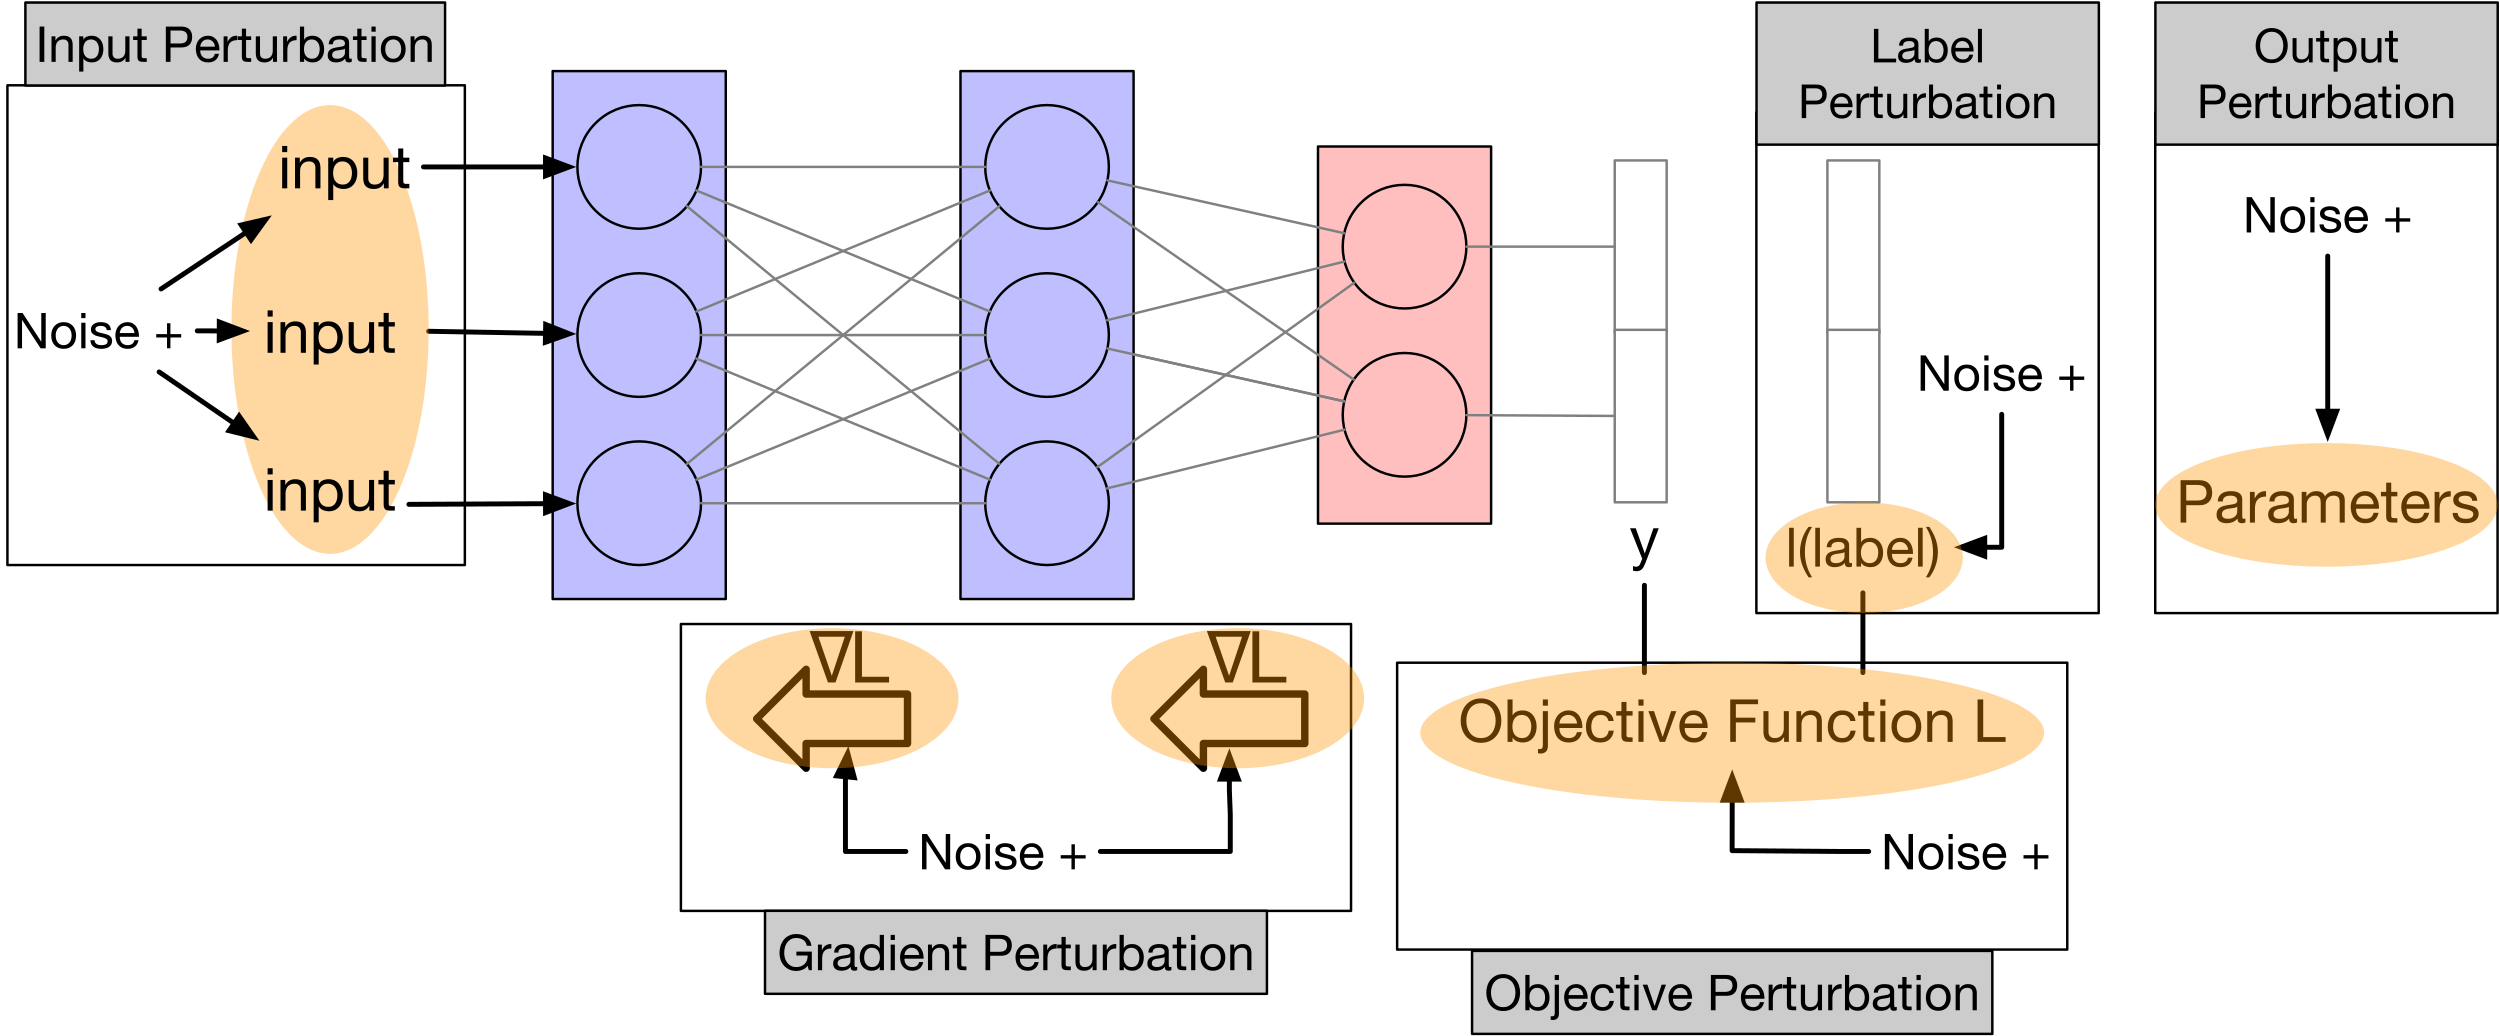 <?xml version="1.0" encoding="UTF-8"?>
<svg xmlns="http://www.w3.org/2000/svg" xmlns:xlink="http://www.w3.org/1999/xlink" width="1011pt" height="419pt" viewBox="0 0 1011 419" version="1.1">
<defs>
<g>
<symbol overflow="visible" id="glyph0-0">
<path style="stroke:none;" d="M 8.188 -13.312 L 2.047 -13.312 L 2.047 -0.938 L 8.188 -0.938 Z M 9.203 -14.234 L 9.203 -0.016 L 1.016 -0.016 L 1.016 -14.234 Z M 9.203 -14.234 "/>
</symbol>
<symbol overflow="visible" id="glyph0-1">
<path style="stroke:none;" d="M 12.234 -1.781 L 12.734 0 L 13.938 0 L 13.938 -7.516 L 7.688 -7.516 L 7.688 -5.922 L 12.234 -5.922 C 12.266 -5.266 12.18 -4.648 11.984 -4.078 C 11.785 -3.516 11.488 -3.023 11.094 -2.609 C 10.695 -2.191 10.211 -1.863 9.641 -1.625 C 9.066 -1.383 8.406 -1.266 7.656 -1.266 C 6.852 -1.266 6.148 -1.422 5.547 -1.734 C 4.941 -2.047 4.43 -2.461 4.016 -2.984 C 3.609 -3.516 3.297 -4.125 3.078 -4.812 C 2.867 -5.5 2.766 -6.211 2.766 -6.953 C 2.766 -7.711 2.852 -8.457 3.031 -9.188 C 3.219 -9.914 3.508 -10.562 3.906 -11.125 C 4.301 -11.695 4.805 -12.156 5.422 -12.5 C 6.047 -12.844 6.789 -13.016 7.656 -13.016 C 8.188 -13.016 8.688 -12.953 9.156 -12.828 C 9.633 -12.703 10.062 -12.508 10.438 -12.25 C 10.812 -12 11.125 -11.676 11.375 -11.281 C 11.633 -10.895 11.812 -10.426 11.906 -9.875 L 13.797 -9.875 C 13.66 -10.719 13.41 -11.438 13.047 -12.031 C 12.68 -12.625 12.227 -13.113 11.688 -13.5 C 11.145 -13.883 10.531 -14.164 9.844 -14.344 C 9.156 -14.531 8.426 -14.625 7.656 -14.625 C 6.52 -14.625 5.531 -14.41 4.688 -13.984 C 3.844 -13.566 3.133 -13.004 2.562 -12.297 C 2 -11.586 1.57 -10.766 1.281 -9.828 C 1 -8.891 0.859 -7.898 0.859 -6.859 C 0.859 -5.922 1.008 -5.02 1.312 -4.156 C 1.625 -3.289 2.07 -2.523 2.656 -1.859 C 3.25 -1.191 3.961 -0.66 4.797 -0.266 C 5.641 0.117 6.594 0.312 7.656 0.312 C 8.5 0.312 9.332 0.148 10.156 -0.172 C 10.988 -0.492 11.68 -1.031 12.234 -1.781 Z M 12.234 -1.781 "/>
</symbol>
<symbol overflow="visible" id="glyph0-2">
<path style="stroke:none;" d="M 1.219 -10.344 L 1.219 0 L 2.922 0 L 2.922 -4.594 C 2.922 -5.258 2.984 -5.848 3.109 -6.359 C 3.242 -6.879 3.457 -7.316 3.75 -7.672 C 4.051 -8.035 4.441 -8.312 4.922 -8.5 C 5.398 -8.688 5.977 -8.781 6.656 -8.781 L 6.656 -10.578 C 5.738 -10.609 4.977 -10.422 4.375 -10.016 C 3.781 -9.617 3.273 -9 2.859 -8.156 L 2.812 -8.156 L 2.812 -10.344 Z M 1.219 -10.344 "/>
</symbol>
<symbol overflow="visible" id="glyph0-3">
<path style="stroke:none;" d="M 10.438 -0.047 C 10.145 0.129 9.738 0.219 9.219 0.219 C 8.781 0.219 8.43 0.098 8.172 -0.141 C 7.91 -0.391 7.781 -0.797 7.781 -1.359 C 7.312 -0.797 6.766 -0.391 6.141 -0.141 C 5.523 0.098 4.859 0.219 4.141 0.219 C 3.672 0.219 3.227 0.164 2.812 0.062 C 2.395 -0.039 2.031 -0.207 1.719 -0.438 C 1.414 -0.664 1.172 -0.961 0.984 -1.328 C 0.805 -1.691 0.719 -2.133 0.719 -2.656 C 0.719 -3.25 0.816 -3.727 1.016 -4.094 C 1.211 -4.469 1.473 -4.77 1.797 -5 C 2.129 -5.238 2.504 -5.414 2.922 -5.531 C 3.348 -5.656 3.781 -5.758 4.219 -5.844 C 4.688 -5.938 5.129 -6.004 5.547 -6.047 C 5.973 -6.098 6.344 -6.164 6.656 -6.25 C 6.977 -6.332 7.234 -6.457 7.422 -6.625 C 7.609 -6.789 7.703 -7.035 7.703 -7.359 C 7.703 -7.734 7.629 -8.031 7.484 -8.25 C 7.348 -8.477 7.172 -8.648 6.953 -8.766 C 6.734 -8.891 6.484 -8.973 6.203 -9.016 C 5.93 -9.055 5.664 -9.078 5.406 -9.078 C 4.676 -9.078 4.07 -8.941 3.594 -8.672 C 3.113 -8.398 2.852 -7.883 2.812 -7.125 L 1.125 -7.125 C 1.145 -7.758 1.273 -8.297 1.516 -8.734 C 1.754 -9.18 2.07 -9.539 2.469 -9.812 C 2.875 -10.082 3.332 -10.273 3.844 -10.391 C 4.363 -10.516 4.914 -10.578 5.5 -10.578 C 5.969 -10.578 6.43 -10.539 6.891 -10.469 C 7.348 -10.406 7.766 -10.27 8.141 -10.062 C 8.516 -9.863 8.812 -9.578 9.031 -9.203 C 9.258 -8.828 9.375 -8.336 9.375 -7.734 L 9.375 -2.422 C 9.375 -2.016 9.395 -1.719 9.438 -1.531 C 9.488 -1.352 9.648 -1.266 9.922 -1.266 C 10.066 -1.266 10.238 -1.297 10.438 -1.359 Z M 7.688 -5.344 C 7.469 -5.176 7.18 -5.055 6.828 -4.984 C 6.484 -4.91 6.125 -4.848 5.75 -4.797 C 5.375 -4.754 4.988 -4.703 4.594 -4.641 C 4.207 -4.586 3.859 -4.492 3.547 -4.359 C 3.242 -4.223 2.992 -4.031 2.797 -3.781 C 2.609 -3.539 2.516 -3.207 2.516 -2.781 C 2.516 -2.5 2.57 -2.258 2.688 -2.062 C 2.801 -1.875 2.945 -1.719 3.125 -1.594 C 3.312 -1.477 3.523 -1.395 3.766 -1.344 C 4.004 -1.289 4.254 -1.266 4.516 -1.266 C 5.078 -1.266 5.555 -1.336 5.953 -1.484 C 6.359 -1.641 6.688 -1.832 6.938 -2.062 C 7.188 -2.301 7.375 -2.555 7.5 -2.828 C 7.625 -3.098 7.688 -3.352 7.688 -3.594 Z M 7.688 -5.344 "/>
</symbol>
<symbol overflow="visible" id="glyph0-4">
<path style="stroke:none;" d="M 2.516 -5.078 C 2.516 -5.586 2.566 -6.082 2.672 -6.562 C 2.785 -7.039 2.961 -7.469 3.203 -7.844 C 3.441 -8.219 3.758 -8.516 4.156 -8.734 C 4.562 -8.961 5.051 -9.078 5.625 -9.078 C 6.207 -9.078 6.703 -8.969 7.109 -8.75 C 7.523 -8.531 7.863 -8.238 8.125 -7.875 C 8.383 -7.52 8.57 -7.102 8.688 -6.625 C 8.812 -6.156 8.875 -5.664 8.875 -5.156 C 8.875 -4.676 8.816 -4.203 8.703 -3.734 C 8.598 -3.273 8.414 -2.859 8.156 -2.484 C 7.906 -2.117 7.578 -1.82 7.172 -1.594 C 6.773 -1.375 6.289 -1.266 5.719 -1.266 C 5.176 -1.266 4.703 -1.367 4.297 -1.578 C 3.891 -1.797 3.555 -2.082 3.297 -2.438 C 3.035 -2.801 2.836 -3.211 2.703 -3.672 C 2.578 -4.129 2.516 -4.598 2.516 -5.078 Z M 10.516 0 L 10.516 -14.281 L 8.812 -14.281 L 8.812 -8.953 L 8.781 -8.953 C 8.594 -9.266 8.363 -9.523 8.094 -9.734 C 7.82 -9.941 7.531 -10.109 7.219 -10.234 C 6.914 -10.359 6.609 -10.445 6.297 -10.5 C 5.992 -10.551 5.707 -10.578 5.438 -10.578 C 4.656 -10.578 3.969 -10.43 3.375 -10.141 C 2.781 -9.859 2.285 -9.473 1.891 -8.984 C 1.492 -8.504 1.195 -7.938 1 -7.281 C 0.812 -6.625 0.719 -5.93 0.719 -5.203 C 0.719 -4.461 0.816 -3.766 1.016 -3.109 C 1.211 -2.461 1.508 -1.891 1.906 -1.391 C 2.301 -0.898 2.797 -0.508 3.391 -0.219 C 3.984 0.07 4.68 0.219 5.484 0.219 C 6.203 0.219 6.859 0.094 7.453 -0.156 C 8.055 -0.414 8.5 -0.832 8.781 -1.406 L 8.812 -1.406 L 8.812 0 Z M 10.516 0 "/>
</symbol>
<symbol overflow="visible" id="glyph0-5">
<path style="stroke:none;" d="M 3.078 -12.203 L 3.078 -14.281 L 1.375 -14.281 L 1.375 -12.203 Z M 1.375 -10.344 L 1.375 0 L 3.078 0 L 3.078 -10.344 Z M 1.375 -10.344 "/>
</symbol>
<symbol overflow="visible" id="glyph0-6">
<path style="stroke:none;" d="M 8.453 -6.156 L 2.516 -6.156 C 2.547 -6.562 2.633 -6.938 2.781 -7.281 C 2.926 -7.633 3.125 -7.945 3.375 -8.219 C 3.633 -8.488 3.938 -8.695 4.281 -8.844 C 4.633 -9 5.035 -9.078 5.484 -9.078 C 5.91 -9.078 6.301 -9 6.656 -8.844 C 7.008 -8.695 7.312 -8.492 7.562 -8.234 C 7.82 -7.973 8.031 -7.66 8.188 -7.297 C 8.344 -6.941 8.43 -6.562 8.453 -6.156 Z M 10.094 -3.281 L 8.422 -3.281 C 8.273 -2.602 7.969 -2.098 7.5 -1.766 C 7.039 -1.43 6.453 -1.266 5.734 -1.266 C 5.18 -1.266 4.695 -1.352 4.281 -1.531 C 3.863 -1.719 3.52 -1.969 3.25 -2.281 C 2.988 -2.602 2.797 -2.969 2.672 -3.375 C 2.555 -3.781 2.504 -4.207 2.516 -4.656 L 10.266 -4.656 C 10.285 -5.281 10.223 -5.941 10.078 -6.641 C 9.941 -7.336 9.691 -7.977 9.328 -8.562 C 8.961 -9.145 8.473 -9.625 7.859 -10 C 7.254 -10.383 6.492 -10.578 5.578 -10.578 C 4.867 -10.578 4.219 -10.441 3.625 -10.172 C 3.031 -9.91 2.516 -9.539 2.078 -9.062 C 1.648 -8.582 1.316 -8.016 1.078 -7.359 C 0.836 -6.703 0.719 -5.984 0.719 -5.203 C 0.75 -4.41 0.863 -3.68 1.062 -3.016 C 1.27 -2.348 1.582 -1.773 2 -1.297 C 2.414 -0.816 2.926 -0.441 3.531 -0.172 C 4.133 0.086 4.852 0.219 5.688 0.219 C 6.852 0.219 7.82 -0.07 8.594 -0.656 C 9.375 -1.25 9.875 -2.125 10.094 -3.281 Z M 10.094 -3.281 "/>
</symbol>
<symbol overflow="visible" id="glyph0-7">
<path style="stroke:none;" d="M 1.281 -10.344 L 1.281 0 L 2.984 0 L 2.984 -5.844 C 2.984 -6.312 3.047 -6.738 3.172 -7.125 C 3.297 -7.52 3.484 -7.863 3.734 -8.156 C 3.992 -8.445 4.312 -8.672 4.688 -8.828 C 5.07 -8.992 5.523 -9.078 6.047 -9.078 C 6.691 -9.078 7.203 -8.891 7.578 -8.516 C 7.953 -8.141 8.141 -7.633 8.141 -7 L 8.141 0 L 9.844 0 L 9.844 -6.797 C 9.844 -7.359 9.785 -7.867 9.672 -8.328 C 9.555 -8.785 9.359 -9.18 9.078 -9.516 C 8.797 -9.848 8.426 -10.109 7.969 -10.297 C 7.52 -10.484 6.957 -10.578 6.281 -10.578 C 4.75 -10.578 3.629 -9.953 2.922 -8.703 L 2.875 -8.703 L 2.875 -10.344 Z M 1.281 -10.344 "/>
</symbol>
<symbol overflow="visible" id="glyph0-8">
<path style="stroke:none;" d="M 3.641 -10.344 L 3.641 -13.438 L 1.938 -13.438 L 1.938 -10.344 L 0.188 -10.344 L 0.188 -8.844 L 1.938 -8.844 L 1.938 -2.266 C 1.938 -1.785 1.984 -1.395 2.078 -1.094 C 2.172 -0.801 2.312 -0.578 2.5 -0.422 C 2.695 -0.266 2.953 -0.156 3.266 -0.094 C 3.578 -0.031 3.957 0 4.406 0 L 5.703 0 L 5.703 -1.5 L 4.922 -1.5 C 4.648 -1.5 4.43 -1.508 4.266 -1.531 C 4.098 -1.551 3.969 -1.594 3.875 -1.656 C 3.781 -1.727 3.719 -1.82 3.688 -1.938 C 3.656 -2.062 3.641 -2.223 3.641 -2.422 L 3.641 -8.844 L 5.703 -8.844 L 5.703 -10.344 Z M 3.641 -10.344 "/>
</symbol>
<symbol overflow="visible" id="glyph0-9">
<path style="stroke:none;" d=""/>
</symbol>
<symbol overflow="visible" id="glyph0-10">
<path style="stroke:none;" d="M 3.453 -7.438 L 3.453 -12.688 L 7.188 -12.688 C 8.258 -12.688 9.047 -12.461 9.547 -12.016 C 10.047 -11.566 10.297 -10.914 10.297 -10.062 C 10.297 -9.207 10.047 -8.551 9.547 -8.094 C 9.047 -7.645 8.258 -7.426 7.188 -7.438 Z M 1.562 -14.281 L 1.562 0 L 3.453 0 L 3.453 -5.844 L 7.812 -5.844 C 9.258 -5.82 10.352 -6.188 11.094 -6.938 C 11.832 -7.688 12.203 -8.727 12.203 -10.062 C 12.203 -11.395 11.832 -12.43 11.094 -13.172 C 10.352 -13.91 9.258 -14.281 7.812 -14.281 Z M 1.562 -14.281 "/>
</symbol>
<symbol overflow="visible" id="glyph0-11">
<path style="stroke:none;" d="M 9.844 0 L 9.844 -10.344 L 8.141 -10.344 L 8.141 -4.5 C 8.141 -4.031 8.078 -3.598 7.953 -3.203 C 7.828 -2.816 7.633 -2.473 7.375 -2.172 C 7.125 -1.879 6.805 -1.656 6.422 -1.5 C 6.047 -1.344 5.598 -1.266 5.078 -1.266 C 4.422 -1.266 3.906 -1.445 3.531 -1.812 C 3.164 -2.188 2.984 -2.695 2.984 -3.344 L 2.984 -10.344 L 1.281 -10.344 L 1.281 -3.547 C 1.281 -2.984 1.336 -2.469 1.453 -2 C 1.566 -1.539 1.758 -1.145 2.031 -0.812 C 2.312 -0.477 2.676 -0.223 3.125 -0.047 C 3.582 0.129 4.156 0.219 4.844 0.219 C 5.602 0.219 6.258 0.066 6.812 -0.234 C 7.375 -0.535 7.836 -1.004 8.203 -1.641 L 8.234 -1.641 L 8.234 0 Z M 9.844 0 "/>
</symbol>
<symbol overflow="visible" id="glyph0-12">
<path style="stroke:none;" d="M 1.344 -14.281 L 1.344 0 L 3.047 0 L 3.047 -1.375 L 3.078 -1.375 C 3.266 -1.07 3.492 -0.816 3.766 -0.609 C 4.047 -0.398 4.336 -0.234 4.641 -0.109 C 4.941 0.004 5.25 0.086 5.562 0.141 C 5.883 0.191 6.172 0.219 6.422 0.219 C 7.203 0.219 7.891 0.078 8.484 -0.203 C 9.078 -0.484 9.57 -0.863 9.969 -1.344 C 10.363 -1.832 10.656 -2.406 10.844 -3.062 C 11.039 -3.719 11.141 -4.41 11.141 -5.141 C 11.141 -5.867 11.039 -6.562 10.844 -7.219 C 10.645 -7.875 10.348 -8.453 9.953 -8.953 C 9.555 -9.453 9.062 -9.848 8.469 -10.141 C 7.875 -10.43 7.176 -10.578 6.375 -10.578 C 5.656 -10.578 4.992 -10.445 4.391 -10.188 C 3.797 -9.926 3.359 -9.508 3.078 -8.938 L 3.047 -8.938 L 3.047 -14.281 Z M 9.344 -5.266 C 9.344 -4.754 9.285 -4.258 9.172 -3.781 C 9.066 -3.301 8.895 -2.875 8.656 -2.5 C 8.414 -2.125 8.098 -1.82 7.703 -1.594 C 7.316 -1.375 6.828 -1.266 6.234 -1.266 C 5.648 -1.266 5.148 -1.375 4.734 -1.594 C 4.328 -1.812 3.992 -2.098 3.734 -2.453 C 3.473 -2.816 3.281 -3.234 3.156 -3.703 C 3.039 -4.18 2.984 -4.676 2.984 -5.188 C 2.984 -5.664 3.035 -6.133 3.141 -6.594 C 3.254 -7.062 3.438 -7.477 3.688 -7.844 C 3.945 -8.219 4.273 -8.516 4.672 -8.734 C 5.078 -8.961 5.566 -9.078 6.141 -9.078 C 6.68 -9.078 7.156 -8.969 7.562 -8.75 C 7.977 -8.539 8.312 -8.254 8.562 -7.891 C 8.82 -7.535 9.016 -7.129 9.141 -6.672 C 9.273 -6.211 9.344 -5.742 9.344 -5.266 Z M 9.344 -5.266 "/>
</symbol>
<symbol overflow="visible" id="glyph0-13">
<path style="stroke:none;" d="M 2.516 -5.156 C 2.516 -5.781 2.598 -6.336 2.766 -6.828 C 2.93 -7.316 3.16 -7.727 3.453 -8.062 C 3.754 -8.395 4.098 -8.645 4.484 -8.812 C 4.879 -8.988 5.297 -9.078 5.734 -9.078 C 6.18 -9.078 6.598 -8.988 6.984 -8.812 C 7.379 -8.645 7.723 -8.395 8.016 -8.062 C 8.305 -7.727 8.535 -7.316 8.703 -6.828 C 8.867 -6.336 8.953 -5.781 8.953 -5.156 C 8.953 -4.531 8.867 -3.973 8.703 -3.484 C 8.535 -3.004 8.305 -2.598 8.016 -2.266 C 7.723 -1.941 7.379 -1.691 6.984 -1.516 C 6.598 -1.348 6.18 -1.266 5.734 -1.266 C 5.297 -1.266 4.879 -1.348 4.484 -1.516 C 4.098 -1.691 3.754 -1.941 3.453 -2.266 C 3.16 -2.598 2.93 -3.004 2.766 -3.484 C 2.598 -3.973 2.516 -4.531 2.516 -5.156 Z M 0.719 -5.156 C 0.719 -4.395 0.82 -3.688 1.031 -3.031 C 1.25 -2.383 1.57 -1.816 2 -1.328 C 2.426 -0.836 2.953 -0.457 3.578 -0.188 C 4.203 0.082 4.922 0.219 5.734 0.219 C 6.566 0.219 7.289 0.082 7.906 -0.188 C 8.531 -0.457 9.055 -0.836 9.484 -1.328 C 9.91 -1.816 10.227 -2.383 10.438 -3.031 C 10.656 -3.688 10.766 -4.395 10.766 -5.156 C 10.766 -5.914 10.656 -6.625 10.438 -7.281 C 10.227 -7.945 9.91 -8.52 9.484 -9 C 9.055 -9.488 8.531 -9.875 7.906 -10.156 C 7.289 -10.438 6.566 -10.578 5.734 -10.578 C 4.922 -10.578 4.203 -10.438 3.578 -10.156 C 2.953 -9.875 2.426 -9.488 2 -9 C 1.57 -8.52 1.25 -7.945 1.031 -7.281 C 0.82 -6.625 0.719 -5.914 0.719 -5.156 Z M 0.719 -5.156 "/>
</symbol>
<symbol overflow="visible" id="glyph0-14">
<path style="stroke:none;" d="M 1.641 -14.281 L 1.641 0 L 3.547 0 L 3.547 -14.281 Z M 1.641 -14.281 "/>
</symbol>
<symbol overflow="visible" id="glyph0-15">
<path style="stroke:none;" d="M 1.344 -10.344 L 1.344 3.938 L 3.047 3.938 L 3.047 -1.375 L 3.078 -1.375 C 3.266 -1.07 3.492 -0.816 3.766 -0.609 C 4.047 -0.398 4.336 -0.234 4.641 -0.109 C 4.941 0.004 5.25 0.086 5.562 0.141 C 5.883 0.191 6.172 0.219 6.422 0.219 C 7.203 0.219 7.891 0.078 8.484 -0.203 C 9.078 -0.484 9.57 -0.863 9.969 -1.344 C 10.363 -1.832 10.656 -2.406 10.844 -3.062 C 11.039 -3.719 11.141 -4.41 11.141 -5.141 C 11.141 -5.867 11.039 -6.562 10.844 -7.219 C 10.645 -7.875 10.348 -8.453 9.953 -8.953 C 9.555 -9.453 9.062 -9.848 8.469 -10.141 C 7.875 -10.43 7.176 -10.578 6.375 -10.578 C 5.656 -10.578 4.992 -10.445 4.391 -10.188 C 3.797 -9.926 3.359 -9.508 3.078 -8.938 L 3.047 -8.938 L 3.047 -10.344 Z M 9.344 -5.266 C 9.344 -4.754 9.285 -4.258 9.172 -3.781 C 9.066 -3.301 8.895 -2.875 8.656 -2.5 C 8.414 -2.125 8.098 -1.82 7.703 -1.594 C 7.316 -1.375 6.828 -1.266 6.234 -1.266 C 5.648 -1.266 5.148 -1.375 4.734 -1.594 C 4.328 -1.812 3.992 -2.098 3.734 -2.453 C 3.473 -2.816 3.281 -3.234 3.156 -3.703 C 3.039 -4.18 2.984 -4.676 2.984 -5.188 C 2.984 -5.664 3.035 -6.133 3.141 -6.594 C 3.254 -7.062 3.438 -7.477 3.688 -7.844 C 3.945 -8.219 4.273 -8.516 4.672 -8.734 C 5.078 -8.961 5.566 -9.078 6.141 -9.078 C 6.68 -9.078 7.156 -8.969 7.562 -8.75 C 7.977 -8.539 8.312 -8.254 8.562 -7.891 C 8.82 -7.535 9.016 -7.129 9.141 -6.672 C 9.273 -6.211 9.344 -5.742 9.344 -5.266 Z M 9.344 -5.266 "/>
</symbol>
<symbol overflow="visible" id="glyph0-16">
<path style="stroke:none;" d="M 1.547 -14.281 L 1.547 0 L 3.344 0 L 3.344 -11.453 L 3.375 -11.453 L 10.844 0 L 12.922 0 L 12.922 -14.281 L 11.125 -14.281 L 11.125 -2.703 L 11.078 -2.703 L 3.562 -14.281 Z M 1.547 -14.281 "/>
</symbol>
<symbol overflow="visible" id="glyph0-17">
<path style="stroke:none;" d="M 2.312 -3.266 L 0.625 -3.266 C 0.645 -2.617 0.773 -2.07 1.016 -1.625 C 1.254 -1.176 1.57 -0.816 1.969 -0.547 C 2.375 -0.273 2.836 -0.082 3.359 0.031 C 3.879 0.156 4.426 0.219 5 0.219 C 5.52 0.219 6.039 0.164 6.562 0.062 C 7.094 -0.031 7.566 -0.203 7.984 -0.453 C 8.41 -0.711 8.754 -1.047 9.016 -1.453 C 9.273 -1.867 9.406 -2.391 9.406 -3.016 C 9.406 -3.516 9.305 -3.93 9.109 -4.266 C 8.91 -4.598 8.656 -4.875 8.344 -5.094 C 8.031 -5.312 7.672 -5.484 7.266 -5.609 C 6.859 -5.742 6.441 -5.859 6.016 -5.953 C 5.617 -6.047 5.219 -6.133 4.812 -6.219 C 4.414 -6.312 4.055 -6.422 3.734 -6.547 C 3.422 -6.672 3.16 -6.828 2.953 -7.016 C 2.742 -7.211 2.641 -7.461 2.641 -7.766 C 2.641 -8.023 2.707 -8.238 2.844 -8.406 C 2.977 -8.57 3.148 -8.703 3.359 -8.797 C 3.578 -8.898 3.812 -8.973 4.062 -9.016 C 4.32 -9.055 4.582 -9.078 4.844 -9.078 C 5.125 -9.078 5.398 -9.047 5.672 -8.984 C 5.941 -8.93 6.191 -8.836 6.422 -8.703 C 6.648 -8.566 6.836 -8.391 6.984 -8.172 C 7.129 -7.953 7.211 -7.676 7.234 -7.344 L 8.938 -7.344 C 8.895 -7.969 8.758 -8.488 8.531 -8.906 C 8.312 -9.332 8.008 -9.664 7.625 -9.906 C 7.25 -10.156 6.812 -10.328 6.312 -10.422 C 5.82 -10.523 5.285 -10.578 4.703 -10.578 C 4.242 -10.578 3.785 -10.52 3.328 -10.406 C 2.867 -10.289 2.457 -10.117 2.094 -9.891 C 1.727 -9.66 1.426 -9.359 1.188 -8.984 C 0.957 -8.609 0.844 -8.16 0.844 -7.641 C 0.844 -6.973 1.008 -6.453 1.344 -6.078 C 1.676 -5.703 2.094 -5.41 2.594 -5.203 C 3.094 -5.004 3.633 -4.848 4.219 -4.734 C 4.801 -4.617 5.344 -4.488 5.844 -4.344 C 6.344 -4.207 6.758 -4.023 7.094 -3.797 C 7.426 -3.566 7.594 -3.234 7.594 -2.797 C 7.594 -2.473 7.516 -2.207 7.359 -2 C 7.203 -1.801 7 -1.645 6.75 -1.531 C 6.5 -1.426 6.227 -1.352 5.938 -1.312 C 5.645 -1.281 5.363 -1.266 5.094 -1.266 C 4.75 -1.266 4.41 -1.297 4.078 -1.359 C 3.754 -1.422 3.461 -1.531 3.203 -1.688 C 2.941 -1.844 2.734 -2.051 2.578 -2.312 C 2.422 -2.57 2.332 -2.891 2.312 -3.266 Z M 2.312 -3.266 "/>
</symbol>
<symbol overflow="visible" id="glyph0-18">
<path style="stroke:none;" d="M 6.688 -5.734 L 6.688 -10.125 L 5.312 -10.125 L 5.312 -5.734 L 0.953 -5.734 L 0.953 -4.375 L 5.312 -4.375 L 5.312 0 L 6.688 0 L 6.688 -4.375 L 11.047 -4.375 L 11.047 -5.734 Z M 6.688 -5.734 "/>
</symbol>
<symbol overflow="visible" id="glyph0-19">
<path style="stroke:none;" d="M 2.656 -7.141 C 2.656 -7.859 2.75 -8.566 2.938 -9.266 C 3.125 -9.961 3.414 -10.594 3.812 -11.156 C 4.219 -11.719 4.734 -12.164 5.359 -12.5 C 5.984 -12.844 6.727 -13.016 7.594 -13.016 C 8.469 -13.016 9.219 -12.844 9.844 -12.5 C 10.469 -12.164 10.977 -11.719 11.375 -11.156 C 11.781 -10.594 12.078 -9.961 12.266 -9.266 C 12.453 -8.566 12.547 -7.859 12.547 -7.141 C 12.547 -6.422 12.453 -5.707 12.266 -5 C 12.078 -4.301 11.781 -3.672 11.375 -3.109 C 10.977 -2.555 10.469 -2.109 9.844 -1.766 C 9.219 -1.43 8.469 -1.266 7.594 -1.266 C 6.727 -1.266 5.984 -1.43 5.359 -1.766 C 4.734 -2.109 4.219 -2.555 3.812 -3.109 C 3.414 -3.672 3.125 -4.301 2.938 -5 C 2.75 -5.707 2.656 -6.422 2.656 -7.141 Z M 0.766 -7.141 C 0.766 -6.172 0.906 -5.234 1.188 -4.328 C 1.477 -3.43 1.91 -2.633 2.484 -1.938 C 3.055 -1.25 3.77 -0.703 4.625 -0.297 C 5.477 0.109 6.469 0.312 7.594 0.312 C 8.727 0.312 9.723 0.109 10.578 -0.297 C 11.43 -0.703 12.145 -1.25 12.719 -1.938 C 13.289 -2.633 13.719 -3.43 14 -4.328 C 14.289 -5.234 14.438 -6.172 14.438 -7.141 C 14.438 -8.109 14.289 -9.039 14 -9.938 C 13.719 -10.844 13.289 -11.641 12.719 -12.328 C 12.145 -13.023 11.43 -13.582 10.578 -14 C 9.723 -14.414 8.727 -14.625 7.594 -14.625 C 6.469 -14.625 5.477 -14.414 4.625 -14 C 3.77 -13.582 3.055 -13.023 2.484 -12.328 C 1.91 -11.641 1.477 -10.844 1.188 -9.938 C 0.906 -9.039 0.766 -8.109 0.766 -7.141 Z M 0.766 -7.141 "/>
</symbol>
<symbol overflow="visible" id="glyph0-20">
<path style="stroke:none;" d="M 3.078 -12.203 L 3.078 -14.281 L 1.375 -14.281 L 1.375 -12.203 Z M 3.078 1.297 L 3.078 -10.344 L 1.375 -10.344 L 1.375 1.016 C 1.375 1.547 1.305 1.914 1.172 2.125 C 1.047 2.332 0.797 2.438 0.422 2.438 L 0.062 2.438 C 0.008 2.438 -0.035 2.43 -0.078 2.422 C -0.129 2.422 -0.191 2.414 -0.266 2.406 L -0.266 3.859 C 0.004 3.91 0.289 3.938 0.594 3.938 C 1.352 3.938 1.957 3.727 2.406 3.312 C 2.852 2.895 3.078 2.223 3.078 1.297 Z M 3.078 1.297 "/>
</symbol>
<symbol overflow="visible" id="glyph0-21">
<path style="stroke:none;" d="M 8.297 -7.016 L 10.062 -7.016 C 9.988 -7.629 9.828 -8.16 9.578 -8.609 C 9.328 -9.055 9.004 -9.426 8.609 -9.719 C 8.211 -10.008 7.758 -10.223 7.25 -10.359 C 6.738 -10.504 6.188 -10.578 5.594 -10.578 C 4.781 -10.578 4.066 -10.43 3.453 -10.141 C 2.848 -9.859 2.336 -9.469 1.922 -8.969 C 1.516 -8.469 1.211 -7.879 1.016 -7.203 C 0.816 -6.535 0.719 -5.816 0.719 -5.047 C 0.719 -4.266 0.82 -3.551 1.031 -2.906 C 1.238 -2.258 1.547 -1.703 1.953 -1.234 C 2.359 -0.773 2.863 -0.414 3.469 -0.156 C 4.07 0.094 4.77 0.219 5.562 0.219 C 6.883 0.219 7.926 -0.125 8.688 -0.812 C 9.457 -1.508 9.938 -2.5 10.125 -3.781 L 8.375 -3.781 C 8.27 -2.977 7.977 -2.359 7.5 -1.922 C 7.031 -1.484 6.379 -1.266 5.547 -1.266 C 5.004 -1.266 4.539 -1.367 4.156 -1.578 C 3.77 -1.797 3.457 -2.078 3.219 -2.422 C 2.977 -2.773 2.801 -3.176 2.688 -3.625 C 2.57 -4.082 2.516 -4.555 2.516 -5.047 C 2.516 -5.555 2.566 -6.055 2.672 -6.547 C 2.785 -7.035 2.961 -7.469 3.203 -7.844 C 3.453 -8.219 3.781 -8.516 4.188 -8.734 C 4.602 -8.961 5.117 -9.078 5.734 -9.078 C 6.453 -9.078 7.023 -8.895 7.453 -8.531 C 7.879 -8.176 8.16 -7.672 8.297 -7.016 Z M 8.297 -7.016 "/>
</symbol>
<symbol overflow="visible" id="glyph0-22">
<path style="stroke:none;" d="M 5.938 0 L 9.719 -10.344 L 7.938 -10.344 L 5.125 -1.719 L 5.078 -1.719 L 2.188 -10.344 L 0.281 -10.344 L 4.125 0 Z M 5.938 0 "/>
</symbol>
<symbol overflow="visible" id="glyph1-0">
<path style="stroke:none;" d="M 7.766 -12.656 L 1.938 -12.656 L 1.938 -0.891 L 7.766 -0.891 Z M 8.734 -13.531 L 8.734 -0.016 L 0.969 -0.016 L 0.969 -13.531 Z M 8.734 -13.531 "/>
</symbol>
<symbol overflow="visible" id="glyph1-1">
<path style="stroke:none;" d="M 1.484 -13.562 L 1.484 0 L 10.469 0 L 10.469 -1.516 L 3.281 -1.516 L 3.281 -13.562 Z M 1.484 -13.562 "/>
</symbol>
<symbol overflow="visible" id="glyph1-2">
<path style="stroke:none;" d="M 9.922 -0.031 C 9.641 0.125 9.254 0.203 8.766 0.203 C 8.336 0.203 8 0.086 7.75 -0.141 C 7.508 -0.379 7.391 -0.766 7.391 -1.297 C 6.941 -0.766 6.422 -0.379 5.828 -0.141 C 5.242 0.086 4.613 0.203 3.938 0.203 C 3.488 0.203 3.066 0.148 2.672 0.047 C 2.273 -0.047 1.93 -0.195 1.641 -0.406 C 1.348 -0.625 1.113 -0.906 0.938 -1.25 C 0.77 -1.602 0.688 -2.031 0.688 -2.531 C 0.688 -3.082 0.781 -3.535 0.969 -3.891 C 1.156 -4.242 1.406 -4.531 1.719 -4.75 C 2.031 -4.977 2.383 -5.148 2.781 -5.266 C 3.176 -5.379 3.586 -5.473 4.016 -5.547 C 4.453 -5.641 4.867 -5.707 5.266 -5.75 C 5.672 -5.789 6.023 -5.852 6.328 -5.938 C 6.629 -6.02 6.867 -6.141 7.047 -6.297 C 7.223 -6.453 7.312 -6.68 7.312 -6.984 C 7.312 -7.348 7.242 -7.633 7.109 -7.844 C 6.984 -8.062 6.812 -8.227 6.594 -8.344 C 6.383 -8.457 6.148 -8.531 5.891 -8.562 C 5.641 -8.602 5.383 -8.625 5.125 -8.625 C 4.445 -8.625 3.879 -8.492 3.422 -8.234 C 2.961 -7.973 2.711 -7.484 2.672 -6.766 L 1.062 -6.766 C 1.094 -7.367 1.219 -7.879 1.438 -8.297 C 1.664 -8.723 1.969 -9.062 2.344 -9.312 C 2.727 -9.57 3.164 -9.758 3.656 -9.875 C 4.145 -9.988 4.664 -10.047 5.219 -10.047 C 5.664 -10.047 6.109 -10.016 6.547 -9.953 C 6.984 -9.891 7.379 -9.758 7.734 -9.562 C 8.086 -9.363 8.367 -9.086 8.578 -8.734 C 8.797 -8.379 8.906 -7.922 8.906 -7.359 L 8.906 -2.297 C 8.906 -1.922 8.926 -1.645 8.969 -1.469 C 9.02 -1.289 9.172 -1.203 9.422 -1.203 C 9.566 -1.203 9.734 -1.234 9.922 -1.297 Z M 7.297 -5.078 C 7.086 -4.922 6.816 -4.805 6.484 -4.734 C 6.16 -4.672 5.816 -4.613 5.453 -4.562 C 5.098 -4.52 4.734 -4.469 4.359 -4.406 C 3.992 -4.352 3.664 -4.266 3.375 -4.141 C 3.082 -4.016 2.844 -3.832 2.656 -3.594 C 2.477 -3.363 2.391 -3.047 2.391 -2.641 C 2.391 -2.367 2.441 -2.141 2.547 -1.953 C 2.66 -1.773 2.801 -1.629 2.969 -1.516 C 3.145 -1.398 3.344 -1.316 3.562 -1.266 C 3.789 -1.223 4.035 -1.203 4.297 -1.203 C 4.828 -1.203 5.281 -1.273 5.656 -1.422 C 6.039 -1.566 6.352 -1.75 6.594 -1.969 C 6.832 -2.188 7.008 -2.426 7.125 -2.688 C 7.238 -2.945 7.297 -3.191 7.297 -3.422 Z M 7.297 -5.078 "/>
</symbol>
<symbol overflow="visible" id="glyph1-3">
<path style="stroke:none;" d="M 1.266 -13.562 L 1.266 0 L 2.891 0 L 2.891 -1.312 L 2.922 -1.312 C 3.098 -1.02 3.316 -0.773 3.578 -0.578 C 3.836 -0.379 4.113 -0.223 4.406 -0.109 C 4.695 0.004 4.988 0.082 5.281 0.125 C 5.582 0.176 5.852 0.203 6.094 0.203 C 6.844 0.203 7.5 0.07 8.062 -0.188 C 8.625 -0.457 9.094 -0.82 9.469 -1.281 C 9.844 -1.738 10.117 -2.281 10.297 -2.906 C 10.484 -3.531 10.578 -4.191 10.578 -4.891 C 10.578 -5.578 10.484 -6.234 10.297 -6.859 C 10.109 -7.484 9.828 -8.031 9.453 -8.5 C 9.078 -8.977 8.609 -9.352 8.047 -9.625 C 7.484 -9.906 6.82 -10.047 6.062 -10.047 C 5.375 -10.047 4.742 -9.922 4.172 -9.672 C 3.609 -9.43 3.191 -9.039 2.922 -8.5 L 2.891 -8.5 L 2.891 -13.562 Z M 8.875 -5 C 8.875 -4.52 8.82 -4.051 8.719 -3.594 C 8.613 -3.133 8.445 -2.727 8.219 -2.375 C 8 -2.02 7.703 -1.734 7.328 -1.516 C 6.953 -1.305 6.484 -1.203 5.922 -1.203 C 5.367 -1.203 4.895 -1.305 4.5 -1.516 C 4.102 -1.723 3.781 -1.992 3.531 -2.328 C 3.289 -2.672 3.113 -3.066 3 -3.516 C 2.883 -3.973 2.828 -4.441 2.828 -4.922 C 2.828 -5.379 2.879 -5.828 2.984 -6.266 C 3.098 -6.711 3.273 -7.109 3.516 -7.453 C 3.754 -7.805 4.062 -8.086 4.438 -8.297 C 4.82 -8.516 5.285 -8.625 5.828 -8.625 C 6.348 -8.625 6.801 -8.52 7.188 -8.312 C 7.57 -8.113 7.891 -7.844 8.141 -7.5 C 8.391 -7.156 8.57 -6.766 8.688 -6.328 C 8.812 -5.898 8.875 -5.457 8.875 -5 Z M 8.875 -5 "/>
</symbol>
<symbol overflow="visible" id="glyph1-4">
<path style="stroke:none;" d="M 8.031 -5.859 L 2.391 -5.859 C 2.422 -6.234 2.504 -6.586 2.641 -6.922 C 2.773 -7.254 2.961 -7.547 3.203 -7.797 C 3.453 -8.055 3.742 -8.258 4.078 -8.406 C 4.41 -8.551 4.785 -8.625 5.203 -8.625 C 5.609 -8.625 5.977 -8.551 6.312 -8.406 C 6.656 -8.258 6.945 -8.062 7.188 -7.812 C 7.438 -7.57 7.633 -7.281 7.781 -6.938 C 7.926 -6.594 8.008 -6.234 8.031 -5.859 Z M 9.594 -3.109 L 8 -3.109 C 7.863 -2.461 7.578 -1.984 7.141 -1.672 C 6.703 -1.359 6.141 -1.203 5.453 -1.203 C 4.922 -1.203 4.457 -1.289 4.062 -1.469 C 3.676 -1.645 3.352 -1.879 3.094 -2.172 C 2.844 -2.473 2.66 -2.816 2.547 -3.203 C 2.43 -3.586 2.379 -3.992 2.391 -4.422 L 9.75 -4.422 C 9.77 -5.016 9.711 -5.641 9.578 -6.297 C 9.453 -6.961 9.211 -7.57 8.859 -8.125 C 8.516 -8.688 8.051 -9.145 7.469 -9.5 C 6.895 -9.863 6.172 -10.047 5.297 -10.047 C 4.629 -10.047 4.016 -9.922 3.453 -9.672 C 2.891 -9.422 2.398 -9.066 1.984 -8.609 C 1.578 -8.148 1.258 -7.609 1.031 -6.984 C 0.801 -6.367 0.688 -5.688 0.688 -4.938 C 0.707 -4.188 0.816 -3.492 1.016 -2.859 C 1.211 -2.234 1.504 -1.691 1.891 -1.234 C 2.285 -0.773 2.77 -0.422 3.344 -0.172 C 3.926 0.078 4.609 0.203 5.391 0.203 C 6.504 0.203 7.426 -0.07 8.156 -0.625 C 8.895 -1.188 9.375 -2.016 9.594 -3.109 Z M 9.594 -3.109 "/>
</symbol>
<symbol overflow="visible" id="glyph1-5">
<path style="stroke:none;" d="M 1.312 -13.562 L 1.312 0 L 2.922 0 L 2.922 -13.562 Z M 1.312 -13.562 "/>
</symbol>
<symbol overflow="visible" id="glyph1-6">
<path style="stroke:none;" d=""/>
</symbol>
<symbol overflow="visible" id="glyph1-7">
<path style="stroke:none;" d="M 3.281 -7.062 L 3.281 -12.047 L 6.828 -12.047 C 7.848 -12.047 8.594 -11.832 9.062 -11.406 C 9.539 -10.977 9.781 -10.363 9.781 -9.562 C 9.781 -8.75 9.539 -8.125 9.062 -7.688 C 8.594 -7.258 7.848 -7.051 6.828 -7.062 Z M 1.484 -13.562 L 1.484 0 L 3.281 0 L 3.281 -5.547 L 7.422 -5.547 C 8.797 -5.535 9.832 -5.883 10.531 -6.594 C 11.238 -7.301 11.594 -8.289 11.594 -9.562 C 11.594 -10.82 11.238 -11.801 10.531 -12.5 C 9.832 -13.207 8.797 -13.562 7.422 -13.562 Z M 1.484 -13.562 "/>
</symbol>
<symbol overflow="visible" id="glyph1-8">
<path style="stroke:none;" d="M 1.156 -9.828 L 1.156 0 L 2.781 0 L 2.781 -4.375 C 2.781 -5 2.844 -5.555 2.969 -6.047 C 3.094 -6.535 3.289 -6.953 3.562 -7.297 C 3.844 -7.641 4.211 -7.898 4.672 -8.078 C 5.129 -8.254 5.68 -8.344 6.328 -8.344 L 6.328 -10.047 C 5.453 -10.078 4.727 -9.898 4.156 -9.516 C 3.594 -9.141 3.113 -8.551 2.719 -7.75 L 2.672 -7.75 L 2.672 -9.828 Z M 1.156 -9.828 "/>
</symbol>
<symbol overflow="visible" id="glyph1-9">
<path style="stroke:none;" d="M 3.453 -9.828 L 3.453 -12.766 L 1.844 -12.766 L 1.844 -9.828 L 0.172 -9.828 L 0.172 -8.391 L 1.844 -8.391 L 1.844 -2.141 C 1.844 -1.691 1.883 -1.328 1.969 -1.047 C 2.062 -0.766 2.195 -0.547 2.375 -0.391 C 2.562 -0.242 2.801 -0.141 3.094 -0.078 C 3.395 -0.023 3.758 0 4.188 0 L 5.422 0 L 5.422 -1.422 L 4.672 -1.422 C 4.422 -1.422 4.211 -1.43 4.047 -1.453 C 3.891 -1.473 3.766 -1.516 3.672 -1.578 C 3.586 -1.641 3.531 -1.727 3.5 -1.844 C 3.469 -1.957 3.453 -2.109 3.453 -2.297 L 3.453 -8.391 L 5.422 -8.391 L 5.422 -9.828 Z M 3.453 -9.828 "/>
</symbol>
<symbol overflow="visible" id="glyph1-10">
<path style="stroke:none;" d="M 9.344 0 L 9.344 -9.828 L 7.734 -9.828 L 7.734 -4.281 C 7.734 -3.832 7.672 -3.422 7.547 -3.047 C 7.43 -2.672 7.254 -2.344 7.016 -2.062 C 6.773 -1.789 6.473 -1.578 6.109 -1.422 C 5.742 -1.273 5.316 -1.203 4.828 -1.203 C 4.203 -1.203 3.711 -1.379 3.359 -1.734 C 3.004 -2.086 2.828 -2.566 2.828 -3.172 L 2.828 -9.828 L 1.219 -9.828 L 1.219 -3.359 C 1.219 -2.828 1.27 -2.344 1.375 -1.906 C 1.477 -1.469 1.664 -1.086 1.938 -0.766 C 2.207 -0.453 2.555 -0.211 2.984 -0.047 C 3.41 0.117 3.945 0.203 4.594 0.203 C 5.32 0.203 5.953 0.062 6.484 -0.219 C 7.016 -0.5 7.453 -0.945 7.797 -1.562 L 7.828 -1.562 L 7.828 0 Z M 9.344 0 "/>
</symbol>
<symbol overflow="visible" id="glyph1-11">
<path style="stroke:none;" d="M 2.922 -11.594 L 2.922 -13.562 L 1.312 -13.562 L 1.312 -11.594 Z M 1.312 -9.828 L 1.312 0 L 2.922 0 L 2.922 -9.828 Z M 1.312 -9.828 "/>
</symbol>
<symbol overflow="visible" id="glyph1-12">
<path style="stroke:none;" d="M 2.391 -4.906 C 2.391 -5.5 2.469 -6.023 2.625 -6.484 C 2.789 -6.953 3.008 -7.344 3.281 -7.656 C 3.562 -7.969 3.891 -8.207 4.266 -8.375 C 4.641 -8.539 5.035 -8.625 5.453 -8.625 C 5.867 -8.625 6.266 -8.539 6.641 -8.375 C 7.016 -8.207 7.336 -7.969 7.609 -7.656 C 7.891 -7.344 8.109 -6.953 8.266 -6.484 C 8.43 -6.023 8.516 -5.5 8.516 -4.906 C 8.516 -4.312 8.43 -3.781 8.266 -3.312 C 8.109 -2.852 7.891 -2.469 7.609 -2.156 C 7.336 -1.844 7.016 -1.602 6.641 -1.438 C 6.266 -1.281 5.867 -1.203 5.453 -1.203 C 5.035 -1.203 4.641 -1.281 4.266 -1.438 C 3.891 -1.602 3.562 -1.844 3.281 -2.156 C 3.008 -2.469 2.789 -2.852 2.625 -3.312 C 2.469 -3.781 2.391 -4.312 2.391 -4.906 Z M 0.688 -4.906 C 0.688 -4.176 0.785 -3.5 0.984 -2.875 C 1.191 -2.258 1.5 -1.719 1.906 -1.25 C 2.312 -0.789 2.812 -0.43 3.406 -0.172 C 4 0.078 4.68 0.203 5.453 0.203 C 6.234 0.203 6.914 0.078 7.5 -0.172 C 8.094 -0.43 8.594 -0.789 9 -1.25 C 9.406 -1.719 9.707 -2.258 9.906 -2.875 C 10.113 -3.5 10.219 -4.176 10.219 -4.906 C 10.219 -5.625 10.113 -6.297 9.906 -6.922 C 9.707 -7.547 9.406 -8.086 9 -8.547 C 8.594 -9.016 8.094 -9.379 7.5 -9.641 C 6.914 -9.91 6.234 -10.047 5.453 -10.047 C 4.68 -10.047 4 -9.91 3.406 -9.641 C 2.812 -9.379 2.312 -9.016 1.906 -8.547 C 1.5 -8.086 1.191 -7.547 0.984 -6.922 C 0.785 -6.297 0.688 -5.625 0.688 -4.906 Z M 0.688 -4.906 "/>
</symbol>
<symbol overflow="visible" id="glyph1-13">
<path style="stroke:none;" d="M 1.219 -9.828 L 1.219 0 L 2.828 0 L 2.828 -5.547 C 2.828 -5.992 2.883 -6.398 3 -6.766 C 3.125 -7.141 3.305 -7.469 3.547 -7.75 C 3.785 -8.031 4.086 -8.242 4.453 -8.391 C 4.816 -8.547 5.242 -8.625 5.734 -8.625 C 6.359 -8.625 6.848 -8.445 7.203 -8.094 C 7.555 -7.738 7.734 -7.258 7.734 -6.656 L 7.734 0 L 9.344 0 L 9.344 -6.453 C 9.344 -6.992 9.289 -7.477 9.188 -7.906 C 9.082 -8.344 8.895 -8.719 8.625 -9.031 C 8.363 -9.352 8.016 -9.602 7.578 -9.781 C 7.148 -9.957 6.613 -10.047 5.969 -10.047 C 4.508 -10.047 3.445 -9.453 2.781 -8.266 L 2.734 -8.266 L 2.734 -9.828 Z M 1.219 -9.828 "/>
</symbol>
<symbol overflow="visible" id="glyph1-14">
<path style="stroke:none;" d="M 2.531 -6.781 C 2.531 -7.469 2.617 -8.141 2.797 -8.797 C 2.973 -9.461 3.25 -10.062 3.625 -10.594 C 4.008 -11.133 4.5 -11.566 5.094 -11.891 C 5.688 -12.211 6.395 -12.375 7.219 -12.375 C 8.039 -12.375 8.75 -12.211 9.344 -11.891 C 9.938 -11.566 10.422 -11.133 10.797 -10.594 C 11.18 -10.062 11.461 -9.461 11.641 -8.797 C 11.816 -8.141 11.906 -7.469 11.906 -6.781 C 11.906 -6.094 11.816 -5.414 11.641 -4.75 C 11.461 -4.094 11.18 -3.5 10.797 -2.969 C 10.422 -2.438 9.938 -2.008 9.344 -1.688 C 8.75 -1.363 8.039 -1.203 7.219 -1.203 C 6.395 -1.203 5.688 -1.363 5.094 -1.688 C 4.5 -2.008 4.008 -2.438 3.625 -2.969 C 3.25 -3.5 2.973 -4.094 2.797 -4.75 C 2.617 -5.414 2.531 -6.094 2.531 -6.781 Z M 0.719 -6.781 C 0.719 -5.852 0.852 -4.961 1.125 -4.109 C 1.395 -3.254 1.801 -2.5 2.344 -1.844 C 2.895 -1.188 3.578 -0.664 4.391 -0.281 C 5.203 0.102 6.145 0.297 7.219 0.297 C 8.289 0.297 9.234 0.102 10.047 -0.281 C 10.859 -0.664 11.535 -1.188 12.078 -1.844 C 12.629 -2.5 13.039 -3.254 13.312 -4.109 C 13.582 -4.961 13.719 -5.852 13.719 -6.781 C 13.719 -7.707 13.582 -8.598 13.312 -9.453 C 13.039 -10.305 12.629 -11.062 12.078 -11.719 C 11.535 -12.383 10.859 -12.91 10.047 -13.297 C 9.234 -13.691 8.289 -13.891 7.219 -13.891 C 6.145 -13.891 5.203 -13.691 4.391 -13.297 C 3.578 -12.91 2.895 -12.383 2.344 -11.719 C 1.801 -11.062 1.395 -10.305 1.125 -9.453 C 0.852 -8.598 0.719 -7.707 0.719 -6.781 Z M 0.719 -6.781 "/>
</symbol>
<symbol overflow="visible" id="glyph1-15">
<path style="stroke:none;" d="M 1.266 -9.828 L 1.266 3.75 L 2.891 3.75 L 2.891 -1.312 L 2.922 -1.312 C 3.098 -1.02 3.316 -0.773 3.578 -0.578 C 3.836 -0.379 4.113 -0.223 4.406 -0.109 C 4.695 0.004 4.988 0.082 5.281 0.125 C 5.582 0.176 5.852 0.203 6.094 0.203 C 6.844 0.203 7.5 0.07 8.062 -0.188 C 8.625 -0.457 9.094 -0.82 9.469 -1.281 C 9.844 -1.738 10.117 -2.281 10.297 -2.906 C 10.484 -3.531 10.578 -4.191 10.578 -4.891 C 10.578 -5.578 10.484 -6.234 10.297 -6.859 C 10.109 -7.484 9.828 -8.031 9.453 -8.5 C 9.078 -8.977 8.609 -9.352 8.047 -9.625 C 7.484 -9.906 6.82 -10.047 6.062 -10.047 C 5.375 -10.047 4.742 -9.922 4.172 -9.672 C 3.609 -9.43 3.191 -9.039 2.922 -8.5 L 2.891 -8.5 L 2.891 -9.828 Z M 8.875 -5 C 8.875 -4.52 8.82 -4.051 8.719 -3.594 C 8.613 -3.133 8.445 -2.727 8.219 -2.375 C 8 -2.02 7.703 -1.734 7.328 -1.516 C 6.953 -1.305 6.484 -1.203 5.922 -1.203 C 5.367 -1.203 4.895 -1.305 4.5 -1.516 C 4.102 -1.723 3.781 -1.992 3.531 -2.328 C 3.289 -2.672 3.113 -3.066 3 -3.516 C 2.883 -3.973 2.828 -4.441 2.828 -4.922 C 2.828 -5.379 2.879 -5.828 2.984 -6.266 C 3.098 -6.711 3.273 -7.109 3.516 -7.453 C 3.754 -7.805 4.062 -8.086 4.438 -8.297 C 4.82 -8.516 5.285 -8.625 5.828 -8.625 C 6.348 -8.625 6.801 -8.52 7.188 -8.312 C 7.57 -8.113 7.891 -7.844 8.141 -7.5 C 8.391 -7.156 8.57 -6.766 8.688 -6.328 C 8.812 -5.898 8.875 -5.457 8.875 -5 Z M 8.875 -5 "/>
</symbol>
<symbol overflow="visible" id="glyph2-0">
<path style="stroke:none;" d="M 9.812 -15.984 L 2.453 -15.984 L 2.453 -1.125 L 9.812 -1.125 Z M 11.047 -17.094 L 11.047 -0.031 L 1.219 -0.031 L 1.219 -17.094 Z M 11.047 -17.094 "/>
</symbol>
<symbol overflow="visible" id="glyph2-1">
<path style="stroke:none;" d="M 6.406 1.656 C 6.164 2.258 5.93 2.77 5.703 3.188 C 5.473 3.602 5.219 3.941 4.938 4.203 C 4.656 4.473 4.344 4.664 4 4.781 C 3.656 4.906 3.258 4.969 2.812 4.969 C 2.57 4.969 2.332 4.953 2.094 4.922 C 1.852 4.891 1.617 4.832 1.391 4.75 L 1.391 2.875 C 1.566 2.957 1.77 3.023 2 3.078 C 2.238 3.141 2.438 3.172 2.594 3.172 C 3.008 3.172 3.359 3.066 3.641 2.859 C 3.922 2.66 4.129 2.379 4.266 2.016 L 5.109 -0.078 L 0.188 -12.406 L 2.5 -12.406 L 6.125 -2.25 L 6.172 -2.25 L 9.641 -12.406 L 11.812 -12.406 Z M 6.406 1.656 "/>
</symbol>
<symbol overflow="visible" id="glyph2-2">
<path style="stroke:none;" d="M 3.188 -8.562 C 3.188 -9.426 3.297 -10.281 3.516 -11.125 C 3.742 -11.969 4.098 -12.723 4.578 -13.391 C 5.055 -14.066 5.672 -14.609 6.422 -15.016 C 7.18 -15.422 8.082 -15.625 9.125 -15.625 C 10.164 -15.625 11.062 -15.422 11.812 -15.016 C 12.562 -14.609 13.176 -14.066 13.656 -13.391 C 14.133 -12.723 14.484 -11.969 14.703 -11.125 C 14.93 -10.281 15.047 -9.426 15.047 -8.562 C 15.047 -7.695 14.93 -6.844 14.703 -6 C 14.484 -5.164 14.133 -4.41 13.656 -3.734 C 13.176 -3.066 12.562 -2.531 11.812 -2.125 C 11.062 -1.719 10.164 -1.516 9.125 -1.516 C 8.082 -1.516 7.18 -1.719 6.422 -2.125 C 5.672 -2.531 5.055 -3.066 4.578 -3.734 C 4.098 -4.41 3.742 -5.164 3.516 -6 C 3.297 -6.844 3.188 -7.695 3.188 -8.562 Z M 0.906 -8.562 C 0.906 -7.395 1.078 -6.27 1.422 -5.188 C 1.766 -4.113 2.281 -3.16 2.969 -2.328 C 3.664 -1.492 4.523 -0.832 5.547 -0.344 C 6.566 0.145 7.758 0.391 9.125 0.391 C 10.477 0.391 11.664 0.145 12.688 -0.344 C 13.719 -0.832 14.578 -1.492 15.266 -2.328 C 15.953 -3.16 16.469 -4.113 16.812 -5.188 C 17.156 -6.27 17.328 -7.395 17.328 -8.562 C 17.328 -9.727 17.156 -10.852 16.812 -11.938 C 16.469 -13.02 15.953 -13.977 15.266 -14.812 C 14.578 -15.645 13.719 -16.305 12.688 -16.797 C 11.664 -17.297 10.477 -17.547 9.125 -17.547 C 7.758 -17.547 6.566 -17.297 5.547 -16.797 C 4.523 -16.305 3.664 -15.645 2.969 -14.812 C 2.281 -13.977 1.766 -13.02 1.422 -11.938 C 1.078 -10.852 0.906 -9.727 0.906 -8.562 Z M 0.906 -8.562 "/>
</symbol>
<symbol overflow="visible" id="glyph2-3">
<path style="stroke:none;" d="M 1.609 -17.141 L 1.609 0 L 3.641 0 L 3.641 -1.656 L 3.703 -1.656 C 3.922 -1.289 4.191 -0.984 4.516 -0.734 C 4.848 -0.484 5.195 -0.285 5.562 -0.141 C 5.938 0.004 6.312 0.109 6.688 0.172 C 7.062 0.234 7.398 0.266 7.703 0.266 C 8.648 0.266 9.477 0.098 10.188 -0.234 C 10.895 -0.578 11.484 -1.039 11.953 -1.625 C 12.43 -2.207 12.785 -2.891 13.016 -3.672 C 13.254 -4.453 13.375 -5.285 13.375 -6.172 C 13.375 -7.047 13.25 -7.875 13 -8.656 C 12.758 -9.445 12.406 -10.141 11.938 -10.734 C 11.469 -11.336 10.875 -11.816 10.156 -12.172 C 9.445 -12.523 8.613 -12.703 7.656 -12.703 C 6.789 -12.703 6 -12.547 5.281 -12.234 C 4.562 -11.922 4.035 -11.422 3.703 -10.734 L 3.641 -10.734 L 3.641 -17.141 Z M 11.203 -6.312 C 11.203 -5.707 11.141 -5.113 11.016 -4.531 C 10.891 -3.957 10.68 -3.445 10.391 -3 C 10.098 -2.551 9.719 -2.191 9.25 -1.922 C 8.781 -1.648 8.191 -1.516 7.484 -1.516 C 6.785 -1.516 6.188 -1.645 5.688 -1.906 C 5.188 -2.164 4.781 -2.508 4.469 -2.938 C 4.164 -3.375 3.941 -3.875 3.797 -4.438 C 3.648 -5.008 3.578 -5.602 3.578 -6.219 C 3.578 -6.789 3.645 -7.359 3.781 -7.922 C 3.914 -8.484 4.133 -8.984 4.438 -9.422 C 4.738 -9.859 5.129 -10.211 5.609 -10.484 C 6.098 -10.754 6.688 -10.891 7.375 -10.891 C 8.031 -10.891 8.598 -10.758 9.078 -10.5 C 9.566 -10.25 9.969 -9.906 10.281 -9.469 C 10.594 -9.039 10.82 -8.551 10.969 -8 C 11.125 -7.445 11.203 -6.883 11.203 -6.312 Z M 11.203 -6.312 "/>
</symbol>
<symbol overflow="visible" id="glyph2-4">
<path style="stroke:none;" d="M 3.703 -14.641 L 3.703 -17.141 L 1.656 -17.141 L 1.656 -14.641 Z M 3.703 1.562 L 3.703 -12.406 L 1.656 -12.406 L 1.656 1.219 C 1.656 1.863 1.57 2.305 1.406 2.547 C 1.25 2.797 0.945 2.922 0.5 2.922 L 0.078 2.922 C 0.004 2.922 -0.055 2.914 -0.109 2.906 C -0.16 2.906 -0.227 2.895 -0.312 2.875 L -0.312 4.625 C 0.008 4.695 0.352 4.734 0.719 4.734 C 1.633 4.734 2.359 4.477 2.891 3.969 C 3.43 3.469 3.703 2.664 3.703 1.562 Z M 3.703 1.562 "/>
</symbol>
<symbol overflow="visible" id="glyph2-5">
<path style="stroke:none;" d="M 10.156 -7.391 L 3.031 -7.391 C 3.062 -7.867 3.16 -8.32 3.328 -8.75 C 3.504 -9.176 3.742 -9.547 4.047 -9.859 C 4.359 -10.18 4.723 -10.43 5.141 -10.609 C 5.566 -10.797 6.047 -10.891 6.578 -10.891 C 7.086 -10.891 7.551 -10.797 7.969 -10.609 C 8.395 -10.43 8.766 -10.188 9.078 -9.875 C 9.391 -9.562 9.641 -9.188 9.828 -8.75 C 10.016 -8.32 10.125 -7.867 10.156 -7.391 Z M 12.125 -3.938 L 10.109 -3.938 C 9.93 -3.125 9.566 -2.516 9.016 -2.109 C 8.461 -1.711 7.754 -1.516 6.891 -1.516 C 6.211 -1.516 5.625 -1.625 5.125 -1.844 C 4.633 -2.07 4.227 -2.375 3.906 -2.75 C 3.594 -3.125 3.363 -3.555 3.219 -4.047 C 3.07 -4.535 3.008 -5.051 3.031 -5.594 L 12.312 -5.594 C 12.344 -6.344 12.273 -7.133 12.109 -7.969 C 11.941 -8.801 11.633 -9.566 11.188 -10.266 C 10.75 -10.973 10.164 -11.555 9.438 -12.016 C 8.719 -12.473 7.805 -12.703 6.703 -12.703 C 5.848 -12.703 5.062 -12.539 4.344 -12.219 C 3.633 -11.895 3.02 -11.445 2.5 -10.875 C 1.988 -10.301 1.586 -9.617 1.297 -8.828 C 1.004 -8.047 0.859 -7.18 0.859 -6.234 C 0.891 -5.297 1.031 -4.426 1.281 -3.625 C 1.531 -2.82 1.898 -2.133 2.391 -1.562 C 2.891 -0.988 3.504 -0.539 4.234 -0.219 C 4.961 0.102 5.82 0.266 6.812 0.266 C 8.219 0.266 9.383 -0.082 10.312 -0.781 C 11.25 -1.488 11.852 -2.539 12.125 -3.938 Z M 12.125 -3.938 "/>
</symbol>
<symbol overflow="visible" id="glyph2-6">
<path style="stroke:none;" d="M 9.953 -8.422 L 12.078 -8.422 C 11.992 -9.16 11.801 -9.797 11.5 -10.328 C 11.195 -10.867 10.805 -11.312 10.328 -11.656 C 9.859 -12.008 9.316 -12.27 8.703 -12.438 C 8.086 -12.613 7.426 -12.703 6.719 -12.703 C 5.738 -12.703 4.879 -12.523 4.141 -12.172 C 3.41 -11.828 2.801 -11.352 2.312 -10.75 C 1.82 -10.156 1.457 -9.453 1.219 -8.641 C 0.977 -7.836 0.859 -6.973 0.859 -6.047 C 0.859 -5.117 0.984 -4.266 1.234 -3.484 C 1.484 -2.711 1.852 -2.047 2.344 -1.484 C 2.832 -0.922 3.438 -0.488 4.156 -0.188 C 4.883 0.113 5.723 0.266 6.672 0.266 C 8.254 0.266 9.504 -0.148 10.422 -0.984 C 11.348 -1.816 11.922 -3 12.141 -4.531 L 10.062 -4.531 C 9.926 -3.57 9.57 -2.828 9 -2.297 C 8.438 -1.773 7.648 -1.516 6.641 -1.516 C 6.004 -1.516 5.453 -1.641 4.984 -1.891 C 4.523 -2.148 4.148 -2.488 3.859 -2.906 C 3.578 -3.332 3.367 -3.816 3.234 -4.359 C 3.098 -4.91 3.031 -5.473 3.031 -6.047 C 3.031 -6.672 3.094 -7.273 3.219 -7.859 C 3.344 -8.441 3.551 -8.957 3.844 -9.406 C 4.145 -9.852 4.539 -10.211 5.031 -10.484 C 5.531 -10.754 6.148 -10.891 6.891 -10.891 C 7.754 -10.891 8.441 -10.672 8.953 -10.234 C 9.461 -9.805 9.797 -9.203 9.953 -8.422 Z M 9.953 -8.422 "/>
</symbol>
<symbol overflow="visible" id="glyph2-7">
<path style="stroke:none;" d="M 4.375 -12.406 L 4.375 -16.125 L 2.328 -16.125 L 2.328 -12.406 L 0.219 -12.406 L 0.219 -10.609 L 2.328 -10.609 L 2.328 -2.719 C 2.328 -2.133 2.379 -1.664 2.484 -1.312 C 2.598 -0.969 2.77 -0.695 3 -0.5 C 3.238 -0.312 3.547 -0.18 3.922 -0.109 C 4.297 -0.035 4.75 0 5.281 0 L 6.844 0 L 6.844 -1.797 L 5.906 -1.797 C 5.582 -1.797 5.32 -1.805 5.125 -1.828 C 4.926 -1.859 4.77 -1.91 4.656 -1.984 C 4.539 -2.066 4.461 -2.18 4.422 -2.328 C 4.391 -2.473 4.375 -2.664 4.375 -2.906 L 4.375 -10.609 L 6.844 -10.609 L 6.844 -12.406 Z M 4.375 -12.406 "/>
</symbol>
<symbol overflow="visible" id="glyph2-8">
<path style="stroke:none;" d="M 3.703 -14.641 L 3.703 -17.141 L 1.656 -17.141 L 1.656 -14.641 Z M 1.656 -12.406 L 1.656 0 L 3.703 0 L 3.703 -12.406 Z M 1.656 -12.406 "/>
</symbol>
<symbol overflow="visible" id="glyph2-9">
<path style="stroke:none;" d="M 7.125 0 L 11.656 -12.406 L 9.531 -12.406 L 6.141 -2.062 L 6.094 -2.062 L 2.609 -12.406 L 0.344 -12.406 L 4.938 0 Z M 7.125 0 "/>
</symbol>
<symbol overflow="visible" id="glyph2-10">
<path style="stroke:none;" d=""/>
</symbol>
<symbol overflow="visible" id="glyph2-11">
<path style="stroke:none;" d="M 1.875 -17.141 L 1.875 0 L 4.156 0 L 4.156 -7.844 L 12.031 -7.844 L 12.031 -9.766 L 4.156 -9.766 L 4.156 -15.219 L 13.125 -15.219 L 13.125 -17.141 Z M 1.875 -17.141 "/>
</symbol>
<symbol overflow="visible" id="glyph2-12">
<path style="stroke:none;" d="M 11.812 0 L 11.812 -12.406 L 9.766 -12.406 L 9.766 -5.406 C 9.766 -4.844 9.688 -4.32 9.531 -3.844 C 9.383 -3.375 9.16 -2.961 8.859 -2.609 C 8.555 -2.266 8.176 -1.992 7.719 -1.797 C 7.258 -1.609 6.719 -1.516 6.094 -1.516 C 5.312 -1.516 4.695 -1.738 4.25 -2.188 C 3.801 -2.633 3.578 -3.242 3.578 -4.016 L 3.578 -12.406 L 1.531 -12.406 L 1.531 -4.25 C 1.531 -3.57 1.598 -2.957 1.734 -2.406 C 1.867 -1.852 2.102 -1.379 2.438 -0.984 C 2.781 -0.586 3.223 -0.281 3.766 -0.062 C 4.305 0.156 4.988 0.266 5.812 0.266 C 6.719 0.266 7.504 0.086 8.172 -0.266 C 8.848 -0.629 9.406 -1.195 9.844 -1.969 L 9.891 -1.969 L 9.891 0 Z M 11.812 0 "/>
</symbol>
<symbol overflow="visible" id="glyph2-13">
<path style="stroke:none;" d="M 1.531 -12.406 L 1.531 0 L 3.578 0 L 3.578 -7.016 C 3.578 -7.566 3.648 -8.078 3.797 -8.547 C 3.953 -9.023 4.18 -9.438 4.484 -9.781 C 4.785 -10.133 5.164 -10.406 5.625 -10.594 C 6.082 -10.789 6.625 -10.891 7.25 -10.891 C 8.031 -10.891 8.645 -10.664 9.094 -10.219 C 9.539 -9.77 9.766 -9.164 9.766 -8.406 L 9.766 0 L 11.812 0 L 11.812 -8.156 C 11.812 -8.832 11.742 -9.445 11.609 -10 C 11.473 -10.551 11.234 -11.023 10.891 -11.422 C 10.555 -11.828 10.117 -12.141 9.578 -12.359 C 9.035 -12.586 8.352 -12.703 7.531 -12.703 C 5.695 -12.703 4.352 -11.945 3.5 -10.438 L 3.453 -10.438 L 3.453 -12.406 Z M 1.531 -12.406 "/>
</symbol>
<symbol overflow="visible" id="glyph2-14">
<path style="stroke:none;" d="M 3.031 -6.188 C 3.031 -6.938 3.129 -7.602 3.328 -8.188 C 3.523 -8.781 3.801 -9.273 4.156 -9.672 C 4.508 -10.066 4.922 -10.367 5.391 -10.578 C 5.859 -10.785 6.359 -10.891 6.891 -10.891 C 7.422 -10.891 7.922 -10.785 8.391 -10.578 C 8.859 -10.367 9.27 -10.066 9.625 -9.672 C 9.977 -9.273 10.254 -8.781 10.453 -8.188 C 10.648 -7.602 10.75 -6.938 10.75 -6.188 C 10.75 -5.438 10.648 -4.77 10.453 -4.188 C 10.254 -3.602 9.977 -3.113 9.625 -2.719 C 9.27 -2.332 8.859 -2.035 8.391 -1.828 C 7.922 -1.617 7.422 -1.516 6.891 -1.516 C 6.359 -1.516 5.859 -1.617 5.391 -1.828 C 4.922 -2.035 4.508 -2.332 4.156 -2.719 C 3.801 -3.113 3.523 -3.602 3.328 -4.188 C 3.129 -4.77 3.031 -5.438 3.031 -6.188 Z M 0.859 -6.188 C 0.859 -5.281 0.984 -4.43 1.234 -3.641 C 1.492 -2.859 1.879 -2.176 2.391 -1.594 C 2.91 -1.008 3.547 -0.551 4.297 -0.219 C 5.047 0.102 5.91 0.266 6.891 0.266 C 7.879 0.266 8.742 0.102 9.484 -0.219 C 10.234 -0.551 10.863 -1.008 11.375 -1.594 C 11.883 -2.176 12.266 -2.859 12.516 -3.641 C 12.773 -4.43 12.906 -5.281 12.906 -6.188 C 12.906 -7.102 12.773 -7.957 12.516 -8.75 C 12.266 -9.539 11.883 -10.227 11.375 -10.812 C 10.863 -11.395 10.234 -11.852 9.484 -12.188 C 8.742 -12.531 7.879 -12.703 6.891 -12.703 C 5.91 -12.703 5.047 -12.531 4.297 -12.188 C 3.547 -11.852 2.91 -11.395 2.391 -10.812 C 1.879 -10.227 1.492 -9.539 1.234 -8.75 C 0.984 -7.957 0.859 -7.102 0.859 -6.188 Z M 0.859 -6.188 "/>
</symbol>
<symbol overflow="visible" id="glyph2-15">
<path style="stroke:none;" d="M 1.875 -17.141 L 1.875 0 L 13.219 0 L 13.219 -1.922 L 4.156 -1.922 L 4.156 -17.141 Z M 1.875 -17.141 "/>
</symbol>
<symbol overflow="visible" id="glyph2-16">
<path style="stroke:none;" d="M 1.609 -12.406 L 1.609 4.734 L 3.641 4.734 L 3.641 -1.656 L 3.703 -1.656 C 3.922 -1.289 4.191 -0.984 4.516 -0.734 C 4.848 -0.484 5.195 -0.285 5.562 -0.141 C 5.938 0.004 6.312 0.109 6.688 0.172 C 7.062 0.234 7.398 0.266 7.703 0.266 C 8.648 0.266 9.477 0.098 10.188 -0.234 C 10.895 -0.578 11.484 -1.039 11.953 -1.625 C 12.43 -2.207 12.785 -2.891 13.016 -3.672 C 13.254 -4.453 13.375 -5.285 13.375 -6.172 C 13.375 -7.047 13.25 -7.875 13 -8.656 C 12.758 -9.445 12.406 -10.141 11.938 -10.734 C 11.469 -11.336 10.875 -11.816 10.156 -12.172 C 9.445 -12.523 8.613 -12.703 7.656 -12.703 C 6.789 -12.703 6 -12.547 5.281 -12.234 C 4.562 -11.922 4.035 -11.422 3.703 -10.734 L 3.641 -10.734 L 3.641 -12.406 Z M 11.203 -6.312 C 11.203 -5.707 11.141 -5.113 11.016 -4.531 C 10.891 -3.957 10.68 -3.445 10.391 -3 C 10.098 -2.551 9.719 -2.191 9.25 -1.922 C 8.781 -1.648 8.191 -1.516 7.484 -1.516 C 6.785 -1.516 6.188 -1.645 5.688 -1.906 C 5.188 -2.164 4.781 -2.508 4.469 -2.938 C 4.164 -3.375 3.941 -3.875 3.797 -4.438 C 3.648 -5.008 3.578 -5.602 3.578 -6.219 C 3.578 -6.789 3.645 -7.359 3.781 -7.922 C 3.914 -8.484 4.133 -8.984 4.438 -9.422 C 4.738 -9.859 5.129 -10.211 5.609 -10.484 C 6.098 -10.754 6.688 -10.891 7.375 -10.891 C 8.031 -10.891 8.598 -10.758 9.078 -10.5 C 9.566 -10.25 9.969 -9.906 10.281 -9.469 C 10.594 -9.039 10.82 -8.551 10.969 -8 C 11.125 -7.445 11.203 -6.883 11.203 -6.312 Z M 11.203 -6.312 "/>
</symbol>
<symbol overflow="visible" id="glyph2-17">
<path style="stroke:none;" d="M 4.156 -8.922 L 4.156 -15.219 L 8.609 -15.219 C 9.91 -15.219 10.859 -14.945 11.453 -14.406 C 12.055 -13.875 12.359 -13.098 12.359 -12.078 C 12.359 -11.047 12.055 -10.258 11.453 -9.719 C 10.859 -9.176 9.91 -8.91 8.609 -8.922 Z M 1.875 -17.141 L 1.875 0 L 4.156 0 L 4.156 -7.016 L 9.391 -7.016 C 11.109 -6.992 12.41 -7.43 13.297 -8.328 C 14.191 -9.223 14.641 -10.473 14.641 -12.078 C 14.641 -13.672 14.191 -14.91 13.297 -15.797 C 12.41 -16.691 11.109 -17.141 9.391 -17.141 Z M 1.875 -17.141 "/>
</symbol>
<symbol overflow="visible" id="glyph2-18">
<path style="stroke:none;" d="M 12.531 -0.047 C 12.176 0.16 11.688 0.266 11.062 0.266 C 10.531 0.266 10.109 0.117 9.797 -0.172 C 9.492 -0.473 9.344 -0.957 9.344 -1.625 C 8.781 -0.957 8.125 -0.473 7.375 -0.172 C 6.633 0.117 5.832 0.266 4.969 0.266 C 4.406 0.266 3.867 0.195 3.359 0.062 C 2.859 -0.062 2.426 -0.258 2.062 -0.531 C 1.695 -0.801 1.406 -1.156 1.188 -1.594 C 0.969 -2.031 0.859 -2.562 0.859 -3.188 C 0.859 -3.895 0.977 -4.473 1.219 -4.922 C 1.457 -5.367 1.773 -5.734 2.172 -6.016 C 2.566 -6.297 3.016 -6.504 3.516 -6.641 C 4.016 -6.785 4.531 -6.91 5.062 -7.016 C 5.625 -7.117 6.156 -7.195 6.656 -7.25 C 7.164 -7.312 7.609 -7.395 7.984 -7.5 C 8.367 -7.602 8.672 -7.754 8.891 -7.953 C 9.117 -8.148 9.234 -8.441 9.234 -8.828 C 9.234 -9.273 9.148 -9.633 8.984 -9.906 C 8.816 -10.176 8.598 -10.383 8.328 -10.531 C 8.066 -10.676 7.77 -10.77 7.438 -10.812 C 7.113 -10.863 6.797 -10.891 6.484 -10.891 C 5.617 -10.891 4.895 -10.723 4.312 -10.391 C 3.738 -10.066 3.43 -9.453 3.391 -8.547 L 1.344 -8.547 C 1.375 -9.316 1.531 -9.961 1.812 -10.484 C 2.102 -11.016 2.488 -11.441 2.969 -11.766 C 3.457 -12.098 4.008 -12.336 4.625 -12.484 C 5.238 -12.629 5.895 -12.703 6.594 -12.703 C 7.156 -12.703 7.711 -12.66 8.266 -12.578 C 8.816 -12.492 9.316 -12.328 9.766 -12.078 C 10.211 -11.836 10.57 -11.492 10.844 -11.047 C 11.113 -10.598 11.25 -10.008 11.25 -9.281 L 11.25 -2.906 C 11.25 -2.426 11.273 -2.07 11.328 -1.844 C 11.391 -1.625 11.582 -1.516 11.906 -1.516 C 12.082 -1.516 12.289 -1.551 12.531 -1.625 Z M 9.219 -6.406 C 8.957 -6.219 8.617 -6.078 8.203 -5.984 C 7.785 -5.898 7.348 -5.828 6.891 -5.766 C 6.441 -5.711 5.984 -5.648 5.516 -5.578 C 5.055 -5.504 4.641 -5.383 4.266 -5.219 C 3.898 -5.062 3.602 -4.836 3.375 -4.547 C 3.145 -4.254 3.031 -3.852 3.031 -3.344 C 3.031 -3 3.098 -2.711 3.234 -2.484 C 3.367 -2.254 3.539 -2.066 3.75 -1.922 C 3.969 -1.773 4.219 -1.672 4.5 -1.609 C 4.789 -1.547 5.098 -1.516 5.422 -1.516 C 6.098 -1.516 6.676 -1.602 7.156 -1.781 C 7.633 -1.969 8.023 -2.203 8.328 -2.484 C 8.629 -2.766 8.852 -3.066 9 -3.391 C 9.145 -3.723 9.219 -4.031 9.219 -4.312 Z M 9.219 -6.406 "/>
</symbol>
<symbol overflow="visible" id="glyph2-19">
<path style="stroke:none;" d="M 1.469 -12.406 L 1.469 0 L 3.5 0 L 3.5 -5.516 C 3.5 -6.316 3.578 -7.023 3.734 -7.641 C 3.898 -8.254 4.16 -8.773 4.516 -9.203 C 4.867 -9.641 5.332 -9.969 5.906 -10.188 C 6.477 -10.414 7.172 -10.531 7.984 -10.531 L 7.984 -12.703 C 6.891 -12.734 5.977 -12.504 5.25 -12.016 C 4.531 -11.535 3.926 -10.797 3.438 -9.797 L 3.391 -9.797 L 3.391 -12.406 Z M 1.469 -12.406 "/>
</symbol>
<symbol overflow="visible" id="glyph2-20">
<path style="stroke:none;" d="M 1.531 -12.406 L 1.531 0 L 3.578 0 L 3.578 -7.734 C 3.578 -7.973 3.633 -8.27 3.75 -8.625 C 3.875 -8.988 4.066 -9.336 4.328 -9.672 C 4.598 -10.004 4.941 -10.289 5.359 -10.531 C 5.785 -10.77 6.297 -10.891 6.891 -10.891 C 7.348 -10.891 7.723 -10.82 8.016 -10.688 C 8.316 -10.551 8.555 -10.359 8.734 -10.109 C 8.91 -9.867 9.035 -9.578 9.109 -9.234 C 9.18 -8.898 9.219 -8.535 9.219 -8.141 L 9.219 0 L 11.25 0 L 11.25 -7.734 C 11.25 -8.691 11.535 -9.457 12.109 -10.031 C 12.691 -10.602 13.488 -10.891 14.5 -10.891 C 14.988 -10.891 15.391 -10.816 15.703 -10.672 C 16.016 -10.535 16.258 -10.344 16.438 -10.094 C 16.613 -9.844 16.734 -9.551 16.797 -9.219 C 16.859 -8.883 16.891 -8.523 16.891 -8.141 L 16.891 0 L 18.938 0 L 18.938 -9.094 C 18.938 -9.738 18.836 -10.285 18.641 -10.734 C 18.441 -11.191 18.16 -11.562 17.797 -11.844 C 17.43 -12.133 17 -12.348 16.5 -12.484 C 16 -12.629 15.438 -12.703 14.812 -12.703 C 13.988 -12.703 13.238 -12.516 12.562 -12.141 C 11.883 -11.773 11.336 -11.254 10.922 -10.578 C 10.66 -11.348 10.219 -11.895 9.594 -12.219 C 8.969 -12.539 8.273 -12.703 7.516 -12.703 C 5.766 -12.703 4.426 -11.992 3.5 -10.578 L 3.453 -10.578 L 3.453 -12.406 Z M 1.531 -12.406 "/>
</symbol>
<symbol overflow="visible" id="glyph2-21">
<path style="stroke:none;" d="M 2.781 -3.906 L 0.75 -3.906 C 0.781 -3.145 0.938 -2.492 1.219 -1.953 C 1.508 -1.422 1.895 -0.988 2.375 -0.656 C 2.852 -0.332 3.406 -0.098 4.031 0.047 C 4.656 0.191 5.312 0.266 6 0.266 C 6.625 0.266 7.25 0.203 7.875 0.078 C 8.508 -0.035 9.078 -0.242 9.578 -0.547 C 10.086 -0.859 10.5 -1.258 10.812 -1.75 C 11.125 -2.25 11.281 -2.875 11.281 -3.625 C 11.281 -4.219 11.16 -4.711 10.922 -5.109 C 10.691 -5.516 10.391 -5.848 10.016 -6.109 C 9.641 -6.367 9.207 -6.578 8.719 -6.734 C 8.227 -6.898 7.727 -7.039 7.219 -7.156 C 6.738 -7.258 6.258 -7.363 5.781 -7.469 C 5.301 -7.57 4.867 -7.703 4.484 -7.859 C 4.098 -8.016 3.781 -8.207 3.531 -8.438 C 3.289 -8.664 3.172 -8.957 3.172 -9.312 C 3.172 -9.633 3.25 -9.895 3.406 -10.094 C 3.562 -10.289 3.77 -10.445 4.031 -10.562 C 4.289 -10.688 4.578 -10.77 4.891 -10.812 C 5.203 -10.863 5.508 -10.891 5.812 -10.891 C 6.145 -10.891 6.473 -10.852 6.797 -10.781 C 7.129 -10.719 7.43 -10.602 7.703 -10.438 C 7.973 -10.281 8.195 -10.066 8.375 -9.797 C 8.551 -9.535 8.656 -9.207 8.688 -8.812 L 10.734 -8.812 C 10.68 -9.562 10.52 -10.188 10.25 -10.688 C 9.977 -11.195 9.613 -11.598 9.156 -11.891 C 8.695 -12.191 8.172 -12.398 7.578 -12.516 C 6.992 -12.641 6.348 -12.703 5.641 -12.703 C 5.098 -12.703 4.551 -12.629 4 -12.484 C 3.445 -12.348 2.945 -12.141 2.5 -11.859 C 2.062 -11.586 1.703 -11.227 1.422 -10.781 C 1.148 -10.332 1.016 -9.797 1.016 -9.172 C 1.016 -8.367 1.211 -7.742 1.609 -7.297 C 2.004 -6.848 2.504 -6.5 3.109 -6.25 C 3.711 -6 4.363 -5.805 5.062 -5.672 C 5.77 -5.535 6.422 -5.383 7.016 -5.219 C 7.617 -5.051 8.117 -4.832 8.516 -4.562 C 8.922 -4.289 9.125 -3.891 9.125 -3.359 C 9.125 -2.973 9.023 -2.656 8.828 -2.406 C 8.641 -2.164 8.395 -1.977 8.094 -1.844 C 7.801 -1.719 7.477 -1.629 7.125 -1.578 C 6.77 -1.535 6.438 -1.516 6.125 -1.516 C 5.707 -1.516 5.301 -1.551 4.906 -1.625 C 4.508 -1.707 4.156 -1.836 3.844 -2.016 C 3.539 -2.203 3.289 -2.453 3.094 -2.766 C 2.906 -3.078 2.801 -3.457 2.781 -3.906 Z M 2.781 -3.906 "/>
</symbol>
<symbol overflow="visible" id="glyph3-0">
<path style="stroke:none;" d="M 9 -14.656 L 2.25 -14.656 L 2.25 -1.031 L 9 -1.031 Z M 10.125 -15.656 L 10.125 -0.016 L 1.125 -0.016 L 1.125 -15.656 Z M 10.125 -15.656 "/>
</symbol>
<symbol overflow="visible" id="glyph3-1">
<path style="stroke:none;" d="M 1.516 -15.703 L 1.516 0 L 3.391 0 L 3.391 -15.703 Z M 1.516 -15.703 "/>
</symbol>
<symbol overflow="visible" id="glyph3-2">
<path style="stroke:none;" d="M 4.484 4.328 L 5.922 4.328 C 4.879 2.641 4.133 0.969 3.688 -0.688 C 3.238 -2.344 3.016 -4.094 3.016 -5.938 C 3.016 -7.738 3.234 -9.461 3.672 -11.109 C 4.109 -12.754 4.859 -14.41 5.922 -16.078 L 4.484 -16.078 C 3.336 -14.566 2.473 -12.93 1.891 -11.172 C 1.316 -9.41 1.031 -7.664 1.031 -5.938 C 1.031 -4.969 1.109 -4.039 1.266 -3.156 C 1.43 -2.281 1.664 -1.426 1.969 -0.594 C 2.27 0.238 2.633 1.062 3.062 1.875 C 3.488 2.695 3.961 3.516 4.484 4.328 Z M 4.484 4.328 "/>
</symbol>
<symbol overflow="visible" id="glyph3-3">
<path style="stroke:none;" d="M 11.484 -0.047 C 11.16 0.141 10.711 0.234 10.141 0.234 C 9.66 0.234 9.273 0.098 8.984 -0.172 C 8.703 -0.441 8.562 -0.883 8.562 -1.5 C 8.039 -0.883 7.438 -0.441 6.75 -0.172 C 6.07 0.098 5.336 0.234 4.547 0.234 C 4.035 0.234 3.547 0.176 3.078 0.062 C 2.617 -0.051 2.223 -0.234 1.891 -0.484 C 1.555 -0.734 1.289 -1.055 1.094 -1.453 C 0.895 -1.859 0.797 -2.348 0.797 -2.922 C 0.797 -3.566 0.906 -4.094 1.125 -4.5 C 1.344 -4.914 1.629 -5.25 1.984 -5.5 C 2.348 -5.758 2.758 -5.957 3.219 -6.094 C 3.688 -6.227 4.16 -6.336 4.641 -6.422 C 5.148 -6.523 5.633 -6.602 6.094 -6.656 C 6.562 -6.707 6.973 -6.781 7.328 -6.875 C 7.68 -6.969 7.957 -7.102 8.156 -7.281 C 8.363 -7.469 8.469 -7.738 8.469 -8.094 C 8.469 -8.508 8.391 -8.836 8.234 -9.078 C 8.086 -9.328 7.891 -9.52 7.641 -9.656 C 7.398 -9.789 7.129 -9.879 6.828 -9.922 C 6.523 -9.961 6.227 -9.984 5.938 -9.984 C 5.145 -9.984 4.484 -9.832 3.953 -9.531 C 3.43 -9.238 3.148 -8.672 3.109 -7.828 L 1.234 -7.828 C 1.266 -8.535 1.41 -9.129 1.672 -9.609 C 1.93 -10.098 2.281 -10.488 2.719 -10.781 C 3.164 -11.082 3.672 -11.301 4.234 -11.438 C 4.797 -11.57 5.398 -11.641 6.047 -11.641 C 6.555 -11.641 7.066 -11.602 7.578 -11.531 C 8.086 -11.457 8.547 -11.305 8.953 -11.078 C 9.359 -10.848 9.688 -10.523 9.938 -10.109 C 10.188 -9.703 10.312 -9.172 10.312 -8.516 L 10.312 -2.656 C 10.312 -2.219 10.336 -1.895 10.391 -1.688 C 10.441 -1.488 10.613 -1.391 10.906 -1.391 C 11.07 -1.391 11.266 -1.426 11.484 -1.5 Z M 8.453 -5.875 C 8.211 -5.695 7.898 -5.566 7.516 -5.484 C 7.141 -5.41 6.742 -5.348 6.328 -5.297 C 5.91 -5.242 5.488 -5.18 5.062 -5.109 C 4.633 -5.047 4.25 -4.941 3.906 -4.797 C 3.57 -4.648 3.297 -4.441 3.078 -4.172 C 2.867 -3.898 2.766 -3.531 2.766 -3.062 C 2.766 -2.75 2.828 -2.484 2.953 -2.266 C 3.078 -2.055 3.238 -1.883 3.438 -1.75 C 3.633 -1.625 3.863 -1.531 4.125 -1.469 C 4.395 -1.414 4.676 -1.391 4.969 -1.391 C 5.582 -1.391 6.109 -1.473 6.547 -1.641 C 6.992 -1.805 7.352 -2.016 7.625 -2.266 C 7.906 -2.523 8.113 -2.805 8.25 -3.109 C 8.383 -3.41 8.453 -3.691 8.453 -3.953 Z M 8.453 -5.875 "/>
</symbol>
<symbol overflow="visible" id="glyph3-4">
<path style="stroke:none;" d="M 1.469 -15.703 L 1.469 0 L 3.344 0 L 3.344 -1.516 L 3.391 -1.516 C 3.598 -1.18 3.848 -0.898 4.141 -0.672 C 4.441 -0.441 4.758 -0.258 5.094 -0.125 C 5.438 0 5.781 0.086 6.125 0.141 C 6.469 0.203 6.781 0.234 7.062 0.234 C 7.926 0.234 8.68 0.082 9.328 -0.219 C 9.984 -0.531 10.523 -0.953 10.953 -1.484 C 11.391 -2.016 11.711 -2.641 11.922 -3.359 C 12.141 -4.078 12.25 -4.844 12.25 -5.656 C 12.25 -6.457 12.141 -7.219 11.922 -7.938 C 11.703 -8.656 11.375 -9.289 10.938 -9.844 C 10.508 -10.395 9.969 -10.832 9.312 -11.156 C 8.664 -11.477 7.898 -11.641 7.016 -11.641 C 6.223 -11.641 5.492 -11.492 4.828 -11.203 C 4.172 -10.922 3.691 -10.461 3.391 -9.828 L 3.344 -9.828 L 3.344 -15.703 Z M 10.281 -5.781 C 10.281 -5.227 10.219 -4.688 10.094 -4.156 C 9.977 -3.625 9.785 -3.156 9.516 -2.75 C 9.254 -2.344 8.906 -2.016 8.469 -1.766 C 8.039 -1.516 7.504 -1.391 6.859 -1.391 C 6.211 -1.391 5.66 -1.508 5.203 -1.75 C 4.754 -1.988 4.383 -2.305 4.094 -2.703 C 3.812 -3.098 3.602 -3.555 3.469 -4.078 C 3.344 -4.598 3.281 -5.141 3.281 -5.703 C 3.281 -6.223 3.344 -6.738 3.469 -7.25 C 3.594 -7.77 3.789 -8.227 4.062 -8.625 C 4.344 -9.031 4.703 -9.359 5.141 -9.609 C 5.586 -9.859 6.125 -9.984 6.75 -9.984 C 7.352 -9.984 7.879 -9.863 8.328 -9.625 C 8.773 -9.395 9.141 -9.082 9.422 -8.688 C 9.711 -8.289 9.926 -7.836 10.062 -7.328 C 10.207 -6.828 10.281 -6.312 10.281 -5.781 Z M 10.281 -5.781 "/>
</symbol>
<symbol overflow="visible" id="glyph3-5">
<path style="stroke:none;" d="M 9.312 -6.781 L 2.766 -6.781 C 2.797 -7.219 2.891 -7.629 3.047 -8.016 C 3.211 -8.41 3.438 -8.754 3.719 -9.047 C 4 -9.336 4.332 -9.566 4.719 -9.734 C 5.102 -9.898 5.539 -9.984 6.031 -9.984 C 6.5 -9.984 6.926 -9.898 7.312 -9.734 C 7.695 -9.566 8.031 -9.336 8.312 -9.047 C 8.602 -8.766 8.832 -8.426 9 -8.031 C 9.176 -7.633 9.281 -7.219 9.312 -6.781 Z M 11.109 -3.609 L 9.266 -3.609 C 9.098 -2.859 8.758 -2.301 8.25 -1.938 C 7.75 -1.57 7.102 -1.391 6.312 -1.391 C 5.695 -1.391 5.16 -1.488 4.703 -1.688 C 4.254 -1.895 3.879 -2.172 3.578 -2.516 C 3.285 -2.859 3.07 -3.254 2.938 -3.703 C 2.812 -4.148 2.754 -4.625 2.766 -5.125 L 11.281 -5.125 C 11.312 -5.812 11.25 -6.535 11.094 -7.297 C 10.945 -8.066 10.672 -8.773 10.266 -9.422 C 9.859 -10.066 9.32 -10.598 8.656 -11.016 C 7.988 -11.43 7.148 -11.641 6.141 -11.641 C 5.359 -11.641 4.641 -11.492 3.984 -11.203 C 3.336 -10.91 2.773 -10.5 2.297 -9.969 C 1.816 -9.438 1.445 -8.812 1.188 -8.094 C 0.926 -7.375 0.797 -6.582 0.797 -5.719 C 0.828 -4.852 0.953 -4.051 1.172 -3.312 C 1.398 -2.582 1.738 -1.953 2.188 -1.422 C 2.645 -0.898 3.207 -0.492 3.875 -0.203 C 4.551 0.086 5.344 0.234 6.25 0.234 C 7.539 0.234 8.609 -0.082 9.453 -0.719 C 10.305 -1.363 10.859 -2.328 11.109 -3.609 Z M 11.109 -3.609 "/>
</symbol>
<symbol overflow="visible" id="glyph3-6">
<path style="stroke:none;" d="M -0.203 4.328 L 1.203 4.328 C 2.348 2.816 3.207 1.188 3.781 -0.562 C 4.363 -2.312 4.656 -4.051 4.656 -5.781 C 4.656 -6.75 4.578 -7.672 4.422 -8.547 C 4.266 -9.43 4.035 -10.297 3.734 -11.141 C 3.43 -11.984 3.066 -12.812 2.641 -13.625 C 2.211 -14.438 1.734 -15.254 1.203 -16.078 L -0.203 -16.078 C 0.828 -14.391 1.566 -12.711 2.016 -11.047 C 2.461 -9.391 2.688 -7.633 2.688 -5.781 C 2.688 -4 2.461 -2.281 2.016 -0.625 C 1.578 1.02 0.836 2.672 -0.203 4.328 Z M -0.203 4.328 "/>
</symbol>
<symbol overflow="visible" id="glyph4-0">
<path style="stroke:none;" d="M 11.859 -19.312 L 2.953 -19.312 L 2.953 -1.359 L 11.859 -1.359 Z M 13.344 -20.641 L 13.344 -0.031 L 1.484 -0.031 L 1.484 -20.641 Z M 13.344 -20.641 "/>
</symbol>
<symbol overflow="visible" id="glyph4-1">
<path style="stroke:none;" d="M 1.594 -20.797 L 19.344 -20.797 L 12.062 0 L 9.016 0 Z M 5.141 -18.5 L 10.578 -2.719 L 15.828 -18.5 Z M 5.141 -18.5 "/>
</symbol>
<symbol overflow="visible" id="glyph5-0">
<path style="stroke:none;" d="M 11.859 -19.312 L 2.953 -19.312 L 2.953 -1.359 L 11.859 -1.359 Z M 13.344 -20.641 L 13.344 -0.031 L 1.484 -0.031 L 1.484 -20.641 Z M 13.344 -20.641 "/>
</symbol>
<symbol overflow="visible" id="glyph5-1">
<path style="stroke:none;" d="M 2.266 -20.703 L 2.266 0 L 15.984 0 L 15.984 -2.312 L 5.016 -2.312 L 5.016 -20.703 Z M 2.266 -20.703 "/>
</symbol>
</g>
</defs>
<g id="surface1">
<rect x="0" y="0" width="1011" height="419" style="fill:rgb(100%,100%,100%);fill-opacity:1;stroke:none;"/>
<rect x="0" y="0" width="1011" height="419" style="fill:rgb(100%,100%,100%);fill-opacity:1;stroke:none;"/>
<path style=" stroke:none;fill-rule:nonzero;fill:rgb(100%,100%,100%);fill-opacity:1;" d="M 275.359 368.359 L 546.359 368.359 L 546.359 252.359 L 275.359 252.359 Z M 275.359 368.359 "/>
<path style="fill:none;stroke-width:1;stroke-linecap:round;stroke-linejoin:round;stroke:rgb(0%,0%,0%);stroke-opacity:1;stroke-miterlimit:10;" d="M 254.359 400.359 L 525.359 400.359 L 525.359 516.359 L 254.359 516.359 Z M 254.359 400.359 " transform="matrix(1,0,0,1,21,-148)"/>
<path style=" stroke:none;fill-rule:nonzero;fill:rgb(80%,80%,80%);fill-opacity:1;" d="M 309.371 401.906 L 512.352 401.906 L 512.352 368.348 L 309.371 368.348 Z M 309.371 401.906 "/>
<path style="fill:none;stroke-width:1;stroke-linecap:round;stroke-linejoin:round;stroke:rgb(0%,0%,0%);stroke-opacity:1;stroke-miterlimit:10;" d="M 288.371 516.348 L 491.352 516.348 L 491.352 549.906 L 288.371 549.906 Z M 288.371 516.348 " transform="matrix(1,0,0,1,21,-148)"/>
<g style="fill:rgb(0%,0%,0%);fill-opacity:1;">
  <use xlink:href="#glyph0-1" x="314.37" y="392.346"/>
  <use xlink:href="#glyph0-2" x="329.55" y="392.346"/>
  <use xlink:href="#glyph0-3" x="336.21" y="392.346"/>
  <use xlink:href="#glyph0-4" x="346.95" y="392.346"/>
  <use xlink:href="#glyph0-5" x="358.81" y="392.346"/>
  <use xlink:href="#glyph0-6" x="363.25" y="392.346"/>
  <use xlink:href="#glyph0-7" x="373.99" y="392.346"/>
  <use xlink:href="#glyph0-8" x="385.11" y="392.346"/>
  <use xlink:href="#glyph0-9" x="391.41" y="392.346"/>
  <use xlink:href="#glyph0-10" x="396.97" y="392.346"/>
  <use xlink:href="#glyph0-6" x="409.93" y="392.346"/>
  <use xlink:href="#glyph0-2" x="420.67" y="392.346"/>
  <use xlink:href="#glyph0-8" x="427.33" y="392.346"/>
  <use xlink:href="#glyph0-11" x="433.63" y="392.346"/>
  <use xlink:href="#glyph0-2" x="444.75" y="392.346"/>
  <use xlink:href="#glyph0-12" x="451.41" y="392.346"/>
  <use xlink:href="#glyph0-3" x="463.27" y="392.346"/>
  <use xlink:href="#glyph0-8" x="474.01" y="392.346"/>
  <use xlink:href="#glyph0-5" x="480.31" y="392.346"/>
  <use xlink:href="#glyph0-13" x="484.75" y="392.346"/>
  <use xlink:href="#glyph0-7" x="496.23" y="392.346"/>
</g>
<path style=" stroke:none;fill-rule:nonzero;fill:rgb(100%,100%,100%);fill-opacity:1;" d="M 3 228.5 L 187.984 228.5 L 187.984 34.5 L 3 34.5 Z M 3 228.5 "/>
<path style="fill:none;stroke-width:1;stroke-linecap:round;stroke-linejoin:round;stroke:rgb(0%,0%,0%);stroke-opacity:1;stroke-miterlimit:10;" d="M -18 182.5 L 166.984 182.5 L 166.984 376.5 L -18 376.5 Z M -18 182.5 " transform="matrix(1,0,0,1,21,-148)"/>
<path style=" stroke:none;fill-rule:nonzero;fill:rgb(80%,80%,80%);fill-opacity:1;" d="M 10.266 34.586 L 179.984 34.586 L 179.984 1.023 L 10.266 1.023 Z M 10.266 34.586 "/>
<path style="fill:none;stroke-width:1;stroke-linecap:round;stroke-linejoin:round;stroke:rgb(0%,0%,0%);stroke-opacity:1;stroke-miterlimit:10;" d="M -10.734 149.023 L 158.984 149.023 L 158.984 182.586 L -10.734 182.586 Z M -10.734 149.023 " transform="matrix(1,0,0,1,21,-148)"/>
<g style="fill:rgb(0%,0%,0%);fill-opacity:1;">
  <use xlink:href="#glyph0-14" x="14.365" y="25.025"/>
  <use xlink:href="#glyph0-7" x="19.545" y="25.025"/>
  <use xlink:href="#glyph0-15" x="30.665" y="25.025"/>
  <use xlink:href="#glyph0-11" x="42.525" y="25.025"/>
  <use xlink:href="#glyph0-8" x="53.645" y="25.025"/>
  <use xlink:href="#glyph0-9" x="59.945" y="25.025"/>
  <use xlink:href="#glyph0-10" x="65.505" y="25.025"/>
  <use xlink:href="#glyph0-6" x="78.465" y="25.025"/>
  <use xlink:href="#glyph0-2" x="89.205" y="25.025"/>
  <use xlink:href="#glyph0-8" x="95.865" y="25.025"/>
  <use xlink:href="#glyph0-11" x="102.165" y="25.025"/>
  <use xlink:href="#glyph0-2" x="113.285" y="25.025"/>
  <use xlink:href="#glyph0-12" x="119.945" y="25.025"/>
  <use xlink:href="#glyph0-3" x="131.805" y="25.025"/>
  <use xlink:href="#glyph0-8" x="142.545" y="25.025"/>
  <use xlink:href="#glyph0-5" x="148.845" y="25.025"/>
  <use xlink:href="#glyph0-13" x="153.285" y="25.025"/>
  <use xlink:href="#glyph0-7" x="164.765" y="25.025"/>
</g>
<path style=" stroke:none;fill-rule:nonzero;fill:rgb(100%,100%,100%);fill-opacity:1;" d="M 710.277 247.945 L 848.715 247.945 L 848.715 45.473 L 710.277 45.473 Z M 710.277 247.945 "/>
<path style="fill:none;stroke-width:1;stroke-linecap:round;stroke-linejoin:round;stroke:rgb(0%,0%,0%);stroke-opacity:1;stroke-miterlimit:10;" d="M 689.277 193.473 L 827.715 193.473 L 827.715 395.945 L 689.277 395.945 Z M 689.277 193.473 " transform="matrix(1,0,0,1,21,-148)"/>
<path style=" stroke:none;fill-rule:nonzero;fill:rgb(80%,80%,80%);fill-opacity:1;" d="M 710.34 58.492 L 848.777 58.492 L 848.777 1.023 L 710.34 1.023 Z M 710.34 58.492 "/>
<path style="fill:none;stroke-width:1;stroke-linecap:round;stroke-linejoin:round;stroke:rgb(0%,0%,0%);stroke-opacity:1;stroke-miterlimit:10;" d="M 689.34 149.023 L 827.777 149.023 L 827.777 206.492 L 689.34 206.492 Z M 689.34 149.023 " transform="matrix(1,0,0,1,21,-148)"/>
<g style="fill:rgb(0%,0%,0%);fill-opacity:1;">
  <use xlink:href="#glyph1-1" x="756.331" y="25.227"/>
  <use xlink:href="#glyph1-2" x="766.895" y="25.227"/>
  <use xlink:href="#glyph1-3" x="777.098" y="25.227"/>
  <use xlink:href="#glyph1-4" x="788.365" y="25.227"/>
  <use xlink:href="#glyph1-5" x="798.568" y="25.227"/>
  <use xlink:href="#glyph1-6" x="802.786" y="25.227"/>
</g>
<g style="fill:rgb(0%,0%,0%);fill-opacity:1;">
  <use xlink:href="#glyph1-7" x="727.128" y="47.759"/>
  <use xlink:href="#glyph1-4" x="739.44" y="47.759"/>
  <use xlink:href="#glyph1-8" x="749.643" y="47.759"/>
  <use xlink:href="#glyph1-9" x="755.97" y="47.759"/>
  <use xlink:href="#glyph1-10" x="761.955" y="47.759"/>
  <use xlink:href="#glyph1-8" x="772.519" y="47.759"/>
  <use xlink:href="#glyph1-3" x="778.846" y="47.759"/>
  <use xlink:href="#glyph1-2" x="790.113" y="47.759"/>
  <use xlink:href="#glyph1-9" x="800.316" y="47.759"/>
  <use xlink:href="#glyph1-11" x="806.301" y="47.759"/>
  <use xlink:href="#glyph1-12" x="810.519" y="47.759"/>
  <use xlink:href="#glyph1-13" x="821.425" y="47.759"/>
</g>
<path style=" stroke:none;fill-rule:nonzero;fill:rgb(74.902%,74.902%,100%);fill-opacity:1;" d="M 223.5 242.25 L 293.5 242.25 L 293.5 28.75 L 223.5 28.75 Z M 223.5 242.25 "/>
<path style="fill:none;stroke-width:1;stroke-linecap:round;stroke-linejoin:round;stroke:rgb(0%,0%,0%);stroke-opacity:1;stroke-miterlimit:10;" d="M 202.5 176.75 L 272.5 176.75 L 272.5 390.25 L 202.5 390.25 Z M 202.5 176.75 " transform="matrix(1,0,0,1,21,-148)"/>
<path style="fill-rule:nonzero;fill:rgb(74.902%,74.902%,100%);fill-opacity:1;stroke-width:1;stroke-linecap:round;stroke-linejoin:round;stroke:rgb(0%,0%,0%);stroke-opacity:1;stroke-miterlimit:10;" d="M 255.176 197.824 C 264.941 207.586 264.941 223.414 255.176 233.176 C 245.414 242.941 229.586 242.941 219.824 233.176 C 210.059 223.414 210.059 207.586 219.824 197.824 C 229.586 188.059 245.414 188.059 255.176 197.824 " transform="matrix(1,0,0,1,21,-148)"/>
<path style="fill-rule:nonzero;fill:rgb(74.902%,74.902%,100%);fill-opacity:1;stroke-width:1;stroke-linecap:round;stroke-linejoin:round;stroke:rgb(0%,0%,0%);stroke-opacity:1;stroke-miterlimit:10;" d="M 255.176 333.824 C 264.941 343.586 264.941 359.414 255.176 369.176 C 245.414 378.941 229.586 378.941 219.824 369.176 C 210.059 359.414 210.059 343.586 219.824 333.824 C 229.586 324.059 245.414 324.059 255.176 333.824 " transform="matrix(1,0,0,1,21,-148)"/>
<path style="fill-rule:nonzero;fill:rgb(74.902%,74.902%,100%);fill-opacity:1;stroke-width:1;stroke-linecap:round;stroke-linejoin:round;stroke:rgb(0%,0%,0%);stroke-opacity:1;stroke-miterlimit:10;" d="M 255.176 265.824 C 264.941 275.586 264.941 291.414 255.176 301.176 C 245.414 310.941 229.586 310.941 219.824 301.176 C 210.059 291.414 210.059 275.586 219.824 265.824 C 229.586 256.059 245.414 256.059 255.176 265.824 " transform="matrix(1,0,0,1,21,-148)"/>
<path style="fill:none;stroke-width:2;stroke-linecap:round;stroke-linejoin:round;stroke:rgb(0%,0%,0%);stroke-opacity:1;stroke-miterlimit:10;" d="M 152.355 281.969 L 199.605 282.816 " transform="matrix(1,0,0,1,21,-148)"/>
<path style="fill-rule:nonzero;fill:rgb(0%,0%,0%);fill-opacity:1;stroke-width:2;stroke-linecap:butt;stroke-linejoin:miter;stroke:rgb(0%,0%,0%);stroke-opacity:1;stroke-miterlimit:10;" d="M 209.203 282.992 L 199.672 279.219 L 199.543 286.418 Z M 209.203 282.992 " transform="matrix(1,0,0,1,21,-148)"/>
<path style="fill:none;stroke-width:2;stroke-linecap:round;stroke-linejoin:round;stroke:rgb(0%,0%,0%);stroke-opacity:1;stroke-miterlimit:10;" d="M 150.258 215.5 L 199.602 215.5 " transform="matrix(1,0,0,1,21,-148)"/>
<path style="fill-rule:nonzero;fill:rgb(0%,0%,0%);fill-opacity:1;stroke-width:2;stroke-linecap:butt;stroke-linejoin:miter;stroke:rgb(0%,0%,0%);stroke-opacity:1;stroke-miterlimit:10;" d="M 209.199 215.5 L 199.602 211.898 L 199.602 219.102 Z M 209.199 215.5 " transform="matrix(1,0,0,1,21,-148)"/>
<path style="fill:none;stroke-width:2;stroke-linecap:round;stroke-linejoin:round;stroke:rgb(0%,0%,0%);stroke-opacity:1;stroke-miterlimit:10;" d="M 144.375 351.961 L 199.602 351.688 " transform="matrix(1,0,0,1,21,-148)"/>
<path style="fill-rule:nonzero;fill:rgb(0%,0%,0%);fill-opacity:1;stroke-width:2;stroke-linecap:butt;stroke-linejoin:miter;stroke:rgb(0%,0%,0%);stroke-opacity:1;stroke-miterlimit:10;" d="M 209.199 351.641 L 199.582 348.086 L 199.617 355.289 Z M 209.199 351.641 " transform="matrix(1,0,0,1,21,-148)"/>
<path style=" stroke:none;fill-rule:nonzero;fill:rgb(74.902%,74.902%,100%);fill-opacity:1;" d="M 388.422 242.25 L 458.422 242.25 L 458.422 28.75 L 388.422 28.75 Z M 388.422 242.25 "/>
<path style="fill:none;stroke-width:1;stroke-linecap:round;stroke-linejoin:round;stroke:rgb(0%,0%,0%);stroke-opacity:1;stroke-miterlimit:10;" d="M 367.422 176.75 L 437.422 176.75 L 437.422 390.25 L 367.422 390.25 Z M 367.422 176.75 " transform="matrix(1,0,0,1,21,-148)"/>
<path style="fill-rule:nonzero;fill:rgb(74.902%,74.902%,100%);fill-opacity:1;stroke-width:1;stroke-linecap:round;stroke-linejoin:round;stroke:rgb(0%,0%,0%);stroke-opacity:1;stroke-miterlimit:10;" d="M 420.102 197.824 C 429.863 207.586 429.863 223.414 420.102 233.176 C 410.336 242.941 394.508 242.941 384.746 233.176 C 374.98 223.414 374.98 207.586 384.746 197.824 C 394.508 188.059 410.336 188.059 420.102 197.824 " transform="matrix(1,0,0,1,21,-148)"/>
<path style="fill-rule:nonzero;fill:rgb(74.902%,74.902%,100%);fill-opacity:1;stroke-width:1;stroke-linecap:round;stroke-linejoin:round;stroke:rgb(0%,0%,0%);stroke-opacity:1;stroke-miterlimit:10;" d="M 420.102 333.824 C 429.863 343.586 429.863 359.414 420.102 369.176 C 410.336 378.941 394.508 378.941 384.746 369.176 C 374.98 359.414 374.98 343.586 384.746 333.824 C 394.508 324.059 410.336 324.059 420.102 333.824 " transform="matrix(1,0,0,1,21,-148)"/>
<path style="fill-rule:nonzero;fill:rgb(74.902%,74.902%,100%);fill-opacity:1;stroke-width:1;stroke-linecap:round;stroke-linejoin:round;stroke:rgb(0%,0%,0%);stroke-opacity:1;stroke-miterlimit:10;" d="M 420.102 265.824 C 429.863 275.586 429.863 291.414 420.102 301.176 C 410.336 310.941 394.508 310.941 384.746 301.176 C 374.98 291.414 374.98 275.586 384.746 265.824 C 394.508 256.059 410.336 256.059 420.102 265.824 " transform="matrix(1,0,0,1,21,-148)"/>
<path style="fill:none;stroke-width:1;stroke-linecap:round;stroke-linejoin:round;stroke:rgb(49.803%,50.197%,50.197%);stroke-opacity:1;stroke-miterlimit:10;" d="M 262.5 215.5 L 377.422 215.5 " transform="matrix(1,0,0,1,21,-148)"/>
<path style="fill:none;stroke-width:1;stroke-linecap:round;stroke-linejoin:round;stroke:rgb(49.803%,50.197%,50.197%);stroke-opacity:1;stroke-miterlimit:10;" d="M 260.617 225.031 L 379.305 273.969 " transform="matrix(1,0,0,1,21,-148)"/>
<path style="fill:none;stroke-width:1;stroke-linecap:round;stroke-linejoin:round;stroke:rgb(49.803%,50.197%,50.197%);stroke-opacity:1;stroke-miterlimit:10;" d="M 256.789 231.406 L 383.133 335.594 " transform="matrix(1,0,0,1,21,-148)"/>
<path style="fill:none;stroke-width:1;stroke-linecap:round;stroke-linejoin:round;stroke:rgb(49.803%,50.197%,50.197%);stroke-opacity:1;stroke-miterlimit:10;" d="M 260.617 273.969 L 379.305 225.031 " transform="matrix(1,0,0,1,21,-148)"/>
<path style="fill:none;stroke-width:1;stroke-linecap:round;stroke-linejoin:round;stroke:rgb(49.803%,50.197%,50.197%);stroke-opacity:1;stroke-miterlimit:10;" d="M 262.5 283.5 L 377.422 283.5 " transform="matrix(1,0,0,1,21,-148)"/>
<path style="fill:none;stroke-width:1;stroke-linecap:round;stroke-linejoin:round;stroke:rgb(49.803%,50.197%,50.197%);stroke-opacity:1;stroke-miterlimit:10;" d="M 262.5 351.5 L 377.422 351.5 " transform="matrix(1,0,0,1,21,-148)"/>
<path style="fill:none;stroke-width:1;stroke-linecap:round;stroke-linejoin:round;stroke:rgb(49.803%,50.197%,50.197%);stroke-opacity:1;stroke-miterlimit:10;" d="M 260.617 341.969 L 379.305 293.031 " transform="matrix(1,0,0,1,21,-148)"/>
<path style="fill:none;stroke-width:1;stroke-linecap:round;stroke-linejoin:round;stroke:rgb(49.803%,50.197%,50.197%);stroke-opacity:1;stroke-miterlimit:10;" d="M 256.789 335.594 L 383.133 231.406 " transform="matrix(1,0,0,1,21,-148)"/>
<path style="fill:none;stroke-width:1;stroke-linecap:round;stroke-linejoin:round;stroke:rgb(49.803%,50.197%,50.197%);stroke-opacity:1;stroke-miterlimit:10;" d="M 260.617 293.031 L 379.305 341.969 " transform="matrix(1,0,0,1,21,-148)"/>
<path style=" stroke:none;fill-rule:nonzero;fill:rgb(100%,74.902%,74.902%);fill-opacity:1;" d="M 533 211.75 L 603 211.75 L 603 59.25 L 533 59.25 Z M 533 211.75 "/>
<path style="fill:none;stroke-width:1;stroke-linecap:round;stroke-linejoin:round;stroke:rgb(0%,0%,0%);stroke-opacity:1;stroke-miterlimit:10;" d="M 512 207.25 L 582 207.25 L 582 359.75 L 512 359.75 Z M 512 207.25 " transform="matrix(1,0,0,1,21,-148)"/>
<path style="fill-rule:nonzero;fill:rgb(100%,74.902%,74.902%);fill-opacity:1;stroke-width:1;stroke-linecap:round;stroke-linejoin:round;stroke:rgb(0%,0%,0%);stroke-opacity:1;stroke-miterlimit:10;" d="M 564.676 230.074 C 574.441 239.836 574.441 255.664 564.676 265.426 C 554.914 275.191 539.086 275.191 529.324 265.426 C 519.559 255.664 519.559 239.836 529.324 230.074 C 539.086 220.309 554.914 220.309 564.676 230.074 " transform="matrix(1,0,0,1,21,-148)"/>
<path style="fill-rule:nonzero;fill:rgb(100%,74.902%,74.902%);fill-opacity:1;stroke-width:1;stroke-linecap:round;stroke-linejoin:round;stroke:rgb(0%,0%,0%);stroke-opacity:1;stroke-miterlimit:10;" d="M 564.676 298.074 C 574.441 307.836 574.441 323.664 564.676 333.426 C 554.914 343.191 539.086 343.191 529.324 333.426 C 519.559 323.664 519.559 307.836 529.324 298.074 C 539.086 288.309 554.914 288.309 564.676 298.074 " transform="matrix(1,0,0,1,21,-148)"/>
<path style="fill:none;stroke-width:1;stroke-linecap:round;stroke-linejoin:round;stroke:rgb(49.803%,50.197%,50.197%);stroke-opacity:1;stroke-miterlimit:10;" d="M 426.828 220.945 L 522.598 242.305 " transform="matrix(1,0,0,1,21,-148)"/>
<path style="fill:none;stroke-width:1;stroke-linecap:round;stroke-linejoin:round;stroke:rgb(49.803%,50.197%,50.197%);stroke-opacity:1;stroke-miterlimit:10;" d="M 422.973 229.746 L 526.453 301.504 " transform="matrix(1,0,0,1,21,-148)"/>
<path style="fill:none;stroke-width:1;stroke-linecap:round;stroke-linejoin:round;stroke:rgb(49.803%,50.197%,50.197%);stroke-opacity:1;stroke-miterlimit:10;" d="M 426.695 277.496 L 522.727 253.754 " transform="matrix(1,0,0,1,21,-148)"/>
<path style="fill:none;stroke-width:1;stroke-linecap:round;stroke-linejoin:round;stroke:rgb(49.803%,50.197%,50.197%);stroke-opacity:1;stroke-miterlimit:10;" d="M 426.828 288.945 L 522.598 310.305 " transform="matrix(1,0,0,1,21,-148)"/>
<path style="fill:none;stroke-width:1;stroke-linecap:round;stroke-linejoin:round;stroke:rgb(49.803%,50.197%,50.197%);stroke-opacity:1;stroke-miterlimit:10;" d="M 422.738 336.922 L 526.688 262.328 " transform="matrix(1,0,0,1,21,-148)"/>
<path style="fill:none;stroke-width:1;stroke-linecap:round;stroke-linejoin:round;stroke:rgb(49.803%,50.197%,50.197%);stroke-opacity:1;stroke-miterlimit:10;" d="M 437.422 291.309 L 522.598 310.305 " transform="matrix(1,0,0,1,21,-148)"/>
<path style="fill:none;stroke-width:1;stroke-linecap:round;stroke-linejoin:round;stroke:rgb(49.803%,50.197%,50.197%);stroke-opacity:1;stroke-miterlimit:10;" d="M 426.695 345.496 L 522.727 321.754 " transform="matrix(1,0,0,1,21,-148)"/>
<path style=" stroke:none;fill-rule:nonzero;fill:rgb(100%,100%,100%);fill-opacity:1;" d="M 653 134.625 L 674 134.625 L 674 64.875 L 653 64.875 Z M 653 134.625 "/>
<path style="fill:none;stroke-width:1;stroke-linecap:round;stroke-linejoin:round;stroke:rgb(50.197%,50.197%,50.197%);stroke-opacity:1;stroke-miterlimit:10;" d="M 632 212.875 L 653 212.875 L 653 282.625 L 632 282.625 Z M 632 212.875 " transform="matrix(1,0,0,1,21,-148)"/>
<path style=" stroke:none;fill-rule:nonzero;fill:rgb(100%,100%,100%);fill-opacity:1;" d="M 653 203.133 L 674 203.133 L 674 133.383 L 653 133.383 Z M 653 203.133 "/>
<path style="fill:none;stroke-width:1;stroke-linecap:round;stroke-linejoin:round;stroke:rgb(50.197%,50.197%,50.197%);stroke-opacity:1;stroke-miterlimit:10;" d="M 632 281.383 L 653 281.383 L 653 351.133 L 632 351.133 Z M 632 281.383 " transform="matrix(1,0,0,1,21,-148)"/>
<path style="fill:none;stroke-width:1;stroke-linecap:round;stroke-linejoin:round;stroke:rgb(49.803%,50.197%,50.197%);stroke-opacity:1;stroke-miterlimit:10;" d="M 572 247.75 L 632 247.75 " transform="matrix(1,0,0,1,21,-148)"/>
<path style="fill:none;stroke-width:1;stroke-linecap:round;stroke-linejoin:round;stroke:rgb(49.803%,50.197%,50.197%);stroke-opacity:1;stroke-miterlimit:10;" d="M 572 315.883 L 632 316.203 " transform="matrix(1,0,0,1,21,-148)"/>
<g style="fill:rgb(0%,0%,0%);fill-opacity:1;">
  <use xlink:href="#glyph2-1" x="659" y="226.023"/>
</g>
<path style=" stroke:none;fill-rule:nonzero;fill:rgb(100%,100%,100%);fill-opacity:1;" d="M 739 134.625 L 760 134.625 L 760 64.875 L 739 64.875 Z M 739 134.625 "/>
<path style="fill:none;stroke-width:1;stroke-linecap:round;stroke-linejoin:round;stroke:rgb(50.197%,50.197%,50.197%);stroke-opacity:1;stroke-miterlimit:10;" d="M 718 212.875 L 739 212.875 L 739 282.625 L 718 282.625 Z M 718 212.875 " transform="matrix(1,0,0,1,21,-148)"/>
<path style=" stroke:none;fill-rule:nonzero;fill:rgb(100%,100%,100%);fill-opacity:1;" d="M 739 203.133 L 760 203.133 L 760 133.383 L 739 133.383 Z M 739 203.133 "/>
<path style="fill:none;stroke-width:1;stroke-linecap:round;stroke-linejoin:round;stroke:rgb(50.197%,50.197%,50.197%);stroke-opacity:1;stroke-miterlimit:10;" d="M 718 281.383 L 739 281.383 L 739 351.133 L 718 351.133 Z M 718 281.383 " transform="matrix(1,0,0,1,21,-148)"/>
<g style="fill:rgb(0%,0%,0%);fill-opacity:1;">
  <use xlink:href="#glyph3-1" x="722" y="229.135"/>
  <use xlink:href="#glyph3-2" x="726.884" y="229.135"/>
  <use xlink:href="#glyph3-1" x="732.582" y="229.135"/>
  <use xlink:href="#glyph3-3" x="737.466" y="229.135"/>
  <use xlink:href="#glyph3-4" x="749.28" y="229.135"/>
  <use xlink:href="#glyph3-5" x="762.326" y="229.135"/>
  <use xlink:href="#glyph3-1" x="774.14" y="229.135"/>
  <use xlink:href="#glyph3-6" x="779.024" y="229.135"/>
</g>
<g style="fill:rgb(0%,0%,0%);fill-opacity:1;">
  <use xlink:href="#glyph0-16" x="775.157" y="158"/>
  <use xlink:href="#glyph0-13" x="789.597" y="158"/>
  <use xlink:href="#glyph0-5" x="801.077" y="158"/>
  <use xlink:href="#glyph0-17" x="805.517" y="158"/>
  <use xlink:href="#glyph0-6" x="815.517" y="158"/>
  <use xlink:href="#glyph0-9" x="826.257" y="158"/>
  <use xlink:href="#glyph0-18" x="831.817" y="158"/>
</g>
<path style="fill:none;stroke-width:2;stroke-linecap:round;stroke-linejoin:round;stroke:rgb(0%,0%,0%);stroke-opacity:1;stroke-miterlimit:10;" d="M 788.488 315.559 L 788.488 369.309 L 781.621 369.309 " transform="matrix(1,0,0,1,21,-148)"/>
<path style="fill-rule:nonzero;fill:rgb(0%,0%,0%);fill-opacity:1;stroke-width:2;stroke-linecap:butt;stroke-linejoin:miter;stroke:rgb(0%,0%,0%);stroke-opacity:1;stroke-miterlimit:10;" d="M 772.023 369.309 L 781.621 372.906 L 781.621 365.707 Z M 772.023 369.309 " transform="matrix(1,0,0,1,21,-148)"/>
<path style=" stroke:none;fill-rule:nonzero;fill:rgb(100%,100%,100%);fill-opacity:1;" d="M 565 384 L 836 384 L 836 268 L 565 268 Z M 565 384 "/>
<path style="fill:none;stroke-width:1;stroke-linecap:round;stroke-linejoin:round;stroke:rgb(0%,0%,0%);stroke-opacity:1;stroke-miterlimit:10;" d="M 544 416 L 815 416 L 815 532 L 544 532 Z M 544 416 " transform="matrix(1,0,0,1,21,-148)"/>
<path style=" stroke:none;fill-rule:nonzero;fill:rgb(80%,80%,80%);fill-opacity:1;" d="M 595.301 418.109 L 805.699 418.109 L 805.699 384.547 L 595.301 384.547 Z M 595.301 418.109 "/>
<path style="fill:none;stroke-width:1;stroke-linecap:round;stroke-linejoin:round;stroke:rgb(0%,0%,0%);stroke-opacity:1;stroke-miterlimit:10;" d="M 574.301 532.547 L 784.699 532.547 L 784.699 566.109 L 574.301 566.109 Z M 574.301 532.547 " transform="matrix(1,0,0,1,21,-148)"/>
<g style="fill:rgb(0%,0%,0%);fill-opacity:1;">
  <use xlink:href="#glyph0-19" x="600.3" y="408.548"/>
  <use xlink:href="#glyph0-12" x="615.5" y="408.548"/>
  <use xlink:href="#glyph0-20" x="627.36" y="408.548"/>
  <use xlink:href="#glyph0-6" x="631.8" y="408.548"/>
  <use xlink:href="#glyph0-21" x="642.54" y="408.548"/>
  <use xlink:href="#glyph0-8" x="653.28" y="408.548"/>
  <use xlink:href="#glyph0-5" x="659.58" y="408.548"/>
  <use xlink:href="#glyph0-22" x="664.02" y="408.548"/>
  <use xlink:href="#glyph0-6" x="674.02" y="408.548"/>
  <use xlink:href="#glyph0-9" x="684.76" y="408.548"/>
  <use xlink:href="#glyph0-10" x="690.32" y="408.548"/>
  <use xlink:href="#glyph0-6" x="703.28" y="408.548"/>
  <use xlink:href="#glyph0-2" x="714.02" y="408.548"/>
  <use xlink:href="#glyph0-8" x="720.68" y="408.548"/>
  <use xlink:href="#glyph0-11" x="726.98" y="408.548"/>
  <use xlink:href="#glyph0-2" x="738.1" y="408.548"/>
  <use xlink:href="#glyph0-12" x="744.76" y="408.548"/>
  <use xlink:href="#glyph0-3" x="756.62" y="408.548"/>
  <use xlink:href="#glyph0-8" x="767.36" y="408.548"/>
  <use xlink:href="#glyph0-5" x="773.66" y="408.548"/>
  <use xlink:href="#glyph0-13" x="778.1" y="408.548"/>
  <use xlink:href="#glyph0-7" x="789.58" y="408.548"/>
</g>
<g style="fill:rgb(0%,0%,0%);fill-opacity:1;">
  <use xlink:href="#glyph2-2" x="589.8" y="300"/>
  <use xlink:href="#glyph2-3" x="608.04" y="300"/>
  <use xlink:href="#glyph2-4" x="622.272" y="300"/>
  <use xlink:href="#glyph2-5" x="627.6" y="300"/>
  <use xlink:href="#glyph2-6" x="640.488" y="300"/>
  <use xlink:href="#glyph2-7" x="653.376" y="300"/>
  <use xlink:href="#glyph2-8" x="660.936" y="300"/>
  <use xlink:href="#glyph2-9" x="666.264" y="300"/>
  <use xlink:href="#glyph2-5" x="678.264" y="300"/>
  <use xlink:href="#glyph2-10" x="691.152" y="300"/>
  <use xlink:href="#glyph2-11" x="697.824" y="300"/>
  <use xlink:href="#glyph2-12" x="711.6" y="300"/>
  <use xlink:href="#glyph2-13" x="724.944" y="300"/>
  <use xlink:href="#glyph2-6" x="738.288" y="300"/>
  <use xlink:href="#glyph2-7" x="751.176" y="300"/>
  <use xlink:href="#glyph2-8" x="758.736" y="300"/>
  <use xlink:href="#glyph2-14" x="764.064" y="300"/>
  <use xlink:href="#glyph2-13" x="777.84" y="300"/>
  <use xlink:href="#glyph2-10" x="791.184" y="300"/>
  <use xlink:href="#glyph2-15" x="797.856" y="300"/>
</g>
<path style="fill:none;stroke-width:2;stroke-linecap:round;stroke-linejoin:round;stroke:rgb(0%,0%,0%);stroke-opacity:1;stroke-miterlimit:10;" d="M 732.359 420 L 732.359 387.75 " transform="matrix(1,0,0,1,21,-148)"/>
<path style="fill:none;stroke-width:2;stroke-linecap:round;stroke-linejoin:round;stroke:rgb(0%,0%,0%);stroke-opacity:1;stroke-miterlimit:10;" d="M 644 420 L 644 384.695 " transform="matrix(1,0,0,1,21,-148)"/>
<g style="fill:rgb(0%,0%,0%);fill-opacity:1;">
  <use xlink:href="#glyph0-16" x="760.691" y="351.556"/>
  <use xlink:href="#glyph0-13" x="775.13" y="351.556"/>
  <use xlink:href="#glyph0-5" x="786.611" y="351.556"/>
  <use xlink:href="#glyph0-17" x="791.051" y="351.556"/>
  <use xlink:href="#glyph0-6" x="801.051" y="351.556"/>
  <use xlink:href="#glyph0-9" x="811.79" y="351.556"/>
  <use xlink:href="#glyph0-18" x="817.351" y="351.556"/>
</g>
<path style="fill:none;stroke-width:2;stroke-linecap:round;stroke-linejoin:round;stroke:rgb(0%,0%,0%);stroke-opacity:1;stroke-miterlimit:10;" d="M 734.691 492.336 L 723.691 492.336 L 679.469 491.996 L 679.5 477.57 L 679.5 471.57 " transform="matrix(1,0,0,1,21,-148)"/>
<path style="fill-rule:nonzero;fill:rgb(0%,0%,0%);fill-opacity:1;stroke-width:2;stroke-linecap:butt;stroke-linejoin:miter;stroke:rgb(0%,0%,0%);stroke-opacity:1;stroke-miterlimit:10;" d="M 679.5 461.973 L 675.898 471.57 L 683.102 471.57 Z M 679.5 461.973 " transform="matrix(1,0,0,1,21,-148)"/>
<g style="fill:rgb(0%,0%,0%);fill-opacity:1;">
  <use xlink:href="#glyph4-1" x="486.464" y="276"/>
</g>
<g style="fill:rgb(0%,0%,0%);fill-opacity:1;">
  <use xlink:href="#glyph5-1" x="504.212" y="276"/>
</g>
<path style="fill-rule:nonzero;fill:rgb(100%,100%,100%);fill-opacity:1;stroke-width:3;stroke-linecap:round;stroke-linejoin:round;stroke:rgb(0%,0%,0%);stroke-opacity:1;stroke-miterlimit:10;" d="M 506.656 428.672 L 506.656 448.672 L 465.656 448.672 L 465.656 458.672 L 445.656 438.672 L 465.656 418.672 L 465.656 428.672 Z M 506.656 428.672 " transform="matrix(1,0,0,1,21,-148)"/>
<g style="fill:rgb(0%,0%,0%);fill-opacity:1;">
  <use xlink:href="#glyph4-1" x="325.807" y="276"/>
</g>
<g style="fill:rgb(0%,0%,0%);fill-opacity:1;">
  <use xlink:href="#glyph5-1" x="343.555" y="276"/>
</g>
<path style="fill-rule:nonzero;fill:rgb(100%,100%,100%);fill-opacity:1;stroke-width:3;stroke-linecap:round;stroke-linejoin:round;stroke:rgb(0%,0%,0%);stroke-opacity:1;stroke-miterlimit:10;" d="M 346 428.672 L 346 448.672 L 305 448.672 L 305 458.672 L 285 438.672 L 305 418.672 L 305 428.672 Z M 346 428.672 " transform="matrix(1,0,0,1,21,-148)"/>
<g style="fill:rgb(0%,0%,0%);fill-opacity:1;">
  <use xlink:href="#glyph0-16" x="371.33" y="351.556"/>
  <use xlink:href="#glyph0-13" x="385.77" y="351.556"/>
  <use xlink:href="#glyph0-5" x="397.25" y="351.556"/>
  <use xlink:href="#glyph0-17" x="401.69" y="351.556"/>
  <use xlink:href="#glyph0-6" x="411.69" y="351.556"/>
  <use xlink:href="#glyph0-9" x="422.43" y="351.556"/>
  <use xlink:href="#glyph0-18" x="427.99" y="351.556"/>
</g>
<path style="fill:none;stroke-width:2;stroke-linecap:round;stroke-linejoin:round;stroke:rgb(0%,0%,0%);stroke-opacity:1;stroke-miterlimit:10;" d="M 345.328 492.336 L 320.898 492.336 L 320.898 462.125 " transform="matrix(1,0,0,1,21,-148)"/>
<path style="fill-rule:nonzero;fill:rgb(0%,0%,0%);fill-opacity:1;stroke-width:2;stroke-linecap:butt;stroke-linejoin:miter;stroke:rgb(0%,0%,0%);stroke-opacity:1;stroke-miterlimit:10;" d="M 321.824 452.57 L 317.312 461.777 L 324.48 462.473 Z M 321.824 452.57 " transform="matrix(1,0,0,1,21,-148)"/>
<path style="fill:none;stroke-width:2;stroke-linecap:round;stroke-linejoin:round;stroke:rgb(0%,0%,0%);stroke-opacity:1;stroke-miterlimit:10;" d="M 423.988 492.336 L 476.527 492.336 L 476.527 477.344 L 476.156 467.57 L 476.156 463.07 " transform="matrix(1,0,0,1,21,-148)"/>
<path style="fill-rule:nonzero;fill:rgb(0%,0%,0%);fill-opacity:1;stroke-width:2;stroke-linecap:butt;stroke-linejoin:miter;stroke:rgb(0%,0%,0%);stroke-opacity:1;stroke-miterlimit:10;" d="M 476.156 453.473 L 472.555 463.07 L 479.758 463.07 Z M 476.156 453.473 " transform="matrix(1,0,0,1,21,-148)"/>
<path style=" stroke:none;fill-rule:nonzero;fill:rgb(100%,57.648%,0%);fill-opacity:0.369;" d="M 372.652 262.34 C 392.621 273.395 392.621 291.324 372.652 302.379 C 352.688 313.438 320.312 313.438 300.348 302.379 C 280.379 291.324 280.379 273.395 300.348 262.34 C 320.312 251.281 352.688 251.281 372.652 262.34 "/>
<path style=" stroke:none;fill-rule:nonzero;fill:rgb(100%,57.648%,0%);fill-opacity:0.369;" d="M 536.68 262.34 C 556.648 273.395 556.648 291.324 536.68 302.379 C 516.715 313.438 484.344 313.438 464.375 302.379 C 444.406 291.324 444.406 273.395 464.375 262.34 C 484.344 251.281 516.715 251.281 536.68 262.34 "/>
<path style=" stroke:none;fill-rule:nonzero;fill:rgb(100%,57.648%,0%);fill-opacity:0.369;" d="M 789.688 276.293 C 838.941 287.348 838.941 305.277 789.688 316.332 C 740.43 327.391 660.57 327.391 611.312 316.332 C 562.059 305.277 562.059 287.348 611.312 276.293 C 660.57 265.234 740.43 265.234 789.688 276.293 "/>
<path style=" stroke:none;fill-rule:nonzero;fill:rgb(100%,57.648%,0%);fill-opacity:0.369;" d="M 782.086 209.695 C 797.66 218.449 797.66 232.633 782.086 241.383 C 766.512 250.133 741.258 250.133 725.684 241.383 C 710.105 232.633 710.105 218.449 725.684 209.695 C 741.258 200.945 766.512 200.945 782.086 209.695 "/>
<path style=" stroke:none;fill-rule:nonzero;fill:rgb(100%,57.648%,0%);fill-opacity:0.369;" d="M 161.676 69.082 C 177.25 104.52 177.25 161.98 161.676 197.418 C 146.098 232.859 120.848 232.859 105.27 197.418 C 89.695 161.98 89.695 104.52 105.27 69.082 C 120.848 33.641 146.098 33.641 161.676 69.082 "/>
<g style="fill:rgb(0%,0%,0%);fill-opacity:1;">
  <use xlink:href="#glyph2-8" x="112.451" y="76.164"/>
  <use xlink:href="#glyph2-13" x="117.779" y="76.164"/>
  <use xlink:href="#glyph2-16" x="131.123" y="76.164"/>
  <use xlink:href="#glyph2-12" x="145.355" y="76.164"/>
  <use xlink:href="#glyph2-7" x="158.699" y="76.164"/>
</g>
<g style="fill:rgb(0%,0%,0%);fill-opacity:1;">
  <use xlink:href="#glyph2-8" x="106.569" y="142.669"/>
  <use xlink:href="#glyph2-13" x="111.897" y="142.669"/>
  <use xlink:href="#glyph2-16" x="125.241" y="142.669"/>
  <use xlink:href="#glyph2-12" x="139.473" y="142.669"/>
  <use xlink:href="#glyph2-7" x="152.817" y="142.669"/>
</g>
<g style="fill:rgb(0%,0%,0%);fill-opacity:1;">
  <use xlink:href="#glyph2-8" x="106.569" y="206.5"/>
  <use xlink:href="#glyph2-13" x="111.897" y="206.5"/>
  <use xlink:href="#glyph2-16" x="125.241" y="206.5"/>
  <use xlink:href="#glyph2-12" x="139.473" y="206.5"/>
  <use xlink:href="#glyph2-7" x="152.817" y="206.5"/>
</g>
<g style="fill:rgb(0%,0%,0%);fill-opacity:1;">
  <use xlink:href="#glyph0-16" x="5.568" y="140.853"/>
  <use xlink:href="#glyph0-13" x="20.008" y="140.853"/>
  <use xlink:href="#glyph0-5" x="31.488" y="140.853"/>
  <use xlink:href="#glyph0-17" x="35.928" y="140.853"/>
  <use xlink:href="#glyph0-6" x="45.928" y="140.853"/>
  <use xlink:href="#glyph0-9" x="56.668" y="140.853"/>
  <use xlink:href="#glyph0-18" x="62.228" y="140.853"/>
</g>
<path style="fill:none;stroke-width:2;stroke-linecap:round;stroke-linejoin:round;stroke:rgb(0%,0%,0%);stroke-opacity:1;stroke-miterlimit:10;" d="M 44.133 264.852 L 78.535 241.98 " transform="matrix(1,0,0,1,21,-148)"/>
<path style="fill-rule:nonzero;fill:rgb(0%,0%,0%);fill-opacity:1;stroke-width:2;stroke-linecap:butt;stroke-linejoin:miter;stroke:rgb(0%,0%,0%);stroke-opacity:1;stroke-miterlimit:10;" d="M 86.527 236.664 L 76.539 238.98 L 80.527 244.977 Z M 86.527 236.664 " transform="matrix(1,0,0,1,21,-148)"/>
<path style="fill:none;stroke-width:2;stroke-linecap:round;stroke-linejoin:round;stroke:rgb(0%,0%,0%);stroke-opacity:1;stroke-miterlimit:10;" d="M 58.781 281.793 L 67.668 281.828 " transform="matrix(1,0,0,1,21,-148)"/>
<path style="fill-rule:nonzero;fill:rgb(0%,0%,0%);fill-opacity:1;stroke-width:2;stroke-linecap:butt;stroke-linejoin:miter;stroke:rgb(0%,0%,0%);stroke-opacity:1;stroke-miterlimit:10;" d="M 77.27 281.863 L 67.684 278.227 L 67.656 285.426 Z M 77.27 281.863 " transform="matrix(1,0,0,1,21,-148)"/>
<path style="fill:none;stroke-width:2;stroke-linecap:round;stroke-linejoin:round;stroke:rgb(0%,0%,0%);stroke-opacity:1;stroke-miterlimit:10;" d="M 43.355 298.414 L 73.652 319.203 " transform="matrix(1,0,0,1,21,-148)"/>
<path style="fill-rule:nonzero;fill:rgb(0%,0%,0%);fill-opacity:1;stroke-width:2;stroke-linecap:butt;stroke-linejoin:miter;stroke:rgb(0%,0%,0%);stroke-opacity:1;stroke-miterlimit:10;" d="M 81.57 324.633 L 75.691 316.234 L 71.617 322.172 Z M 81.57 324.633 " transform="matrix(1,0,0,1,21,-148)"/>
<path style=" stroke:none;fill-rule:nonzero;fill:rgb(100%,100%,100%);fill-opacity:1;" d="M 871.578 247.945 L 1010.016 247.945 L 1010.016 45.473 L 871.578 45.473 Z M 871.578 247.945 "/>
<path style="fill:none;stroke-width:1;stroke-linecap:round;stroke-linejoin:round;stroke:rgb(0%,0%,0%);stroke-opacity:1;stroke-miterlimit:10;" d="M 850.578 193.473 L 989.016 193.473 L 989.016 395.945 L 850.578 395.945 Z M 850.578 193.473 " transform="matrix(1,0,0,1,21,-148)"/>
<path style=" stroke:none;fill-rule:nonzero;fill:rgb(80%,80%,80%);fill-opacity:1;" d="M 871.641 58.492 L 1010.078 58.492 L 1010.078 1.023 L 871.641 1.023 Z M 871.641 58.492 "/>
<path style="fill:none;stroke-width:1;stroke-linecap:round;stroke-linejoin:round;stroke:rgb(0%,0%,0%);stroke-opacity:1;stroke-miterlimit:10;" d="M 850.641 149.023 L 989.078 149.023 L 989.078 206.492 L 850.641 206.492 Z M 850.641 149.023 " transform="matrix(1,0,0,1,21,-148)"/>
<g style="fill:rgb(0%,0%,0%);fill-opacity:1;">
  <use xlink:href="#glyph1-14" x="911.457" y="25.227"/>
  <use xlink:href="#glyph1-10" x="925.897" y="25.227"/>
  <use xlink:href="#glyph1-9" x="936.461" y="25.227"/>
  <use xlink:href="#glyph1-15" x="942.446" y="25.227"/>
  <use xlink:href="#glyph1-10" x="953.713" y="25.227"/>
  <use xlink:href="#glyph1-9" x="964.277" y="25.227"/>
  <use xlink:href="#glyph1-6" x="970.262" y="25.227"/>
</g>
<g style="fill:rgb(0%,0%,0%);fill-opacity:1;">
  <use xlink:href="#glyph1-7" x="888.429" y="47.759"/>
  <use xlink:href="#glyph1-4" x="900.741" y="47.759"/>
  <use xlink:href="#glyph1-8" x="910.944" y="47.759"/>
  <use xlink:href="#glyph1-9" x="917.271" y="47.759"/>
  <use xlink:href="#glyph1-10" x="923.256" y="47.759"/>
  <use xlink:href="#glyph1-8" x="933.82" y="47.759"/>
  <use xlink:href="#glyph1-3" x="940.147" y="47.759"/>
  <use xlink:href="#glyph1-2" x="951.414" y="47.759"/>
  <use xlink:href="#glyph1-9" x="961.617" y="47.759"/>
  <use xlink:href="#glyph1-11" x="967.602" y="47.759"/>
  <use xlink:href="#glyph1-12" x="971.82" y="47.759"/>
  <use xlink:href="#glyph1-13" x="982.726" y="47.759"/>
</g>
<g style="fill:rgb(0%,0%,0%);fill-opacity:1;">
  <use xlink:href="#glyph0-16" x="907" y="94"/>
  <use xlink:href="#glyph0-13" x="921.44" y="94"/>
  <use xlink:href="#glyph0-5" x="932.92" y="94"/>
  <use xlink:href="#glyph0-17" x="937.36" y="94"/>
  <use xlink:href="#glyph0-6" x="947.36" y="94"/>
  <use xlink:href="#glyph0-9" x="958.1" y="94"/>
  <use xlink:href="#glyph0-18" x="963.66" y="94"/>
</g>
<g style="fill:rgb(0%,0%,0%);fill-opacity:1;">
  <use xlink:href="#glyph2-17" x="879.959" y="211.328"/>
  <use xlink:href="#glyph2-18" x="895.511" y="211.328"/>
  <use xlink:href="#glyph2-19" x="908.399" y="211.328"/>
  <use xlink:href="#glyph2-18" x="916.391" y="211.328"/>
  <use xlink:href="#glyph2-20" x="929.279" y="211.328"/>
  <use xlink:href="#glyph2-5" x="949.751" y="211.328"/>
  <use xlink:href="#glyph2-7" x="962.639" y="211.328"/>
  <use xlink:href="#glyph2-5" x="970.199" y="211.328"/>
  <use xlink:href="#glyph2-19" x="983.087" y="211.328"/>
  <use xlink:href="#glyph2-21" x="991.079" y="211.328"/>
</g>
<path style=" stroke:none;fill-rule:nonzero;fill:rgb(100%,57.648%,0%);fill-opacity:0.369;" d="M 989.797 186.512 C 1016.84 196.273 1016.84 212.102 989.797 221.867 C 962.75 231.629 918.902 231.629 891.859 221.867 C 864.816 212.102 864.816 196.273 891.859 186.512 C 918.902 176.746 962.75 176.746 989.797 186.512 "/>
<path style="fill:none;stroke-width:2;stroke-linecap:round;stroke-linejoin:round;stroke:rgb(0%,0%,0%);stroke-opacity:1;stroke-miterlimit:10;" d="M 920.328 251.559 L 920.328 314.289 " transform="matrix(1,0,0,1,21,-148)"/>
<path style="fill-rule:nonzero;fill:rgb(0%,0%,0%);fill-opacity:1;stroke-width:2;stroke-linecap:butt;stroke-linejoin:miter;stroke:rgb(0%,0%,0%);stroke-opacity:1;stroke-miterlimit:10;" d="M 920.328 323.887 L 923.93 314.289 L 916.73 314.289 Z M 920.328 323.887 " transform="matrix(1,0,0,1,21,-148)"/>
</g>
</svg>
